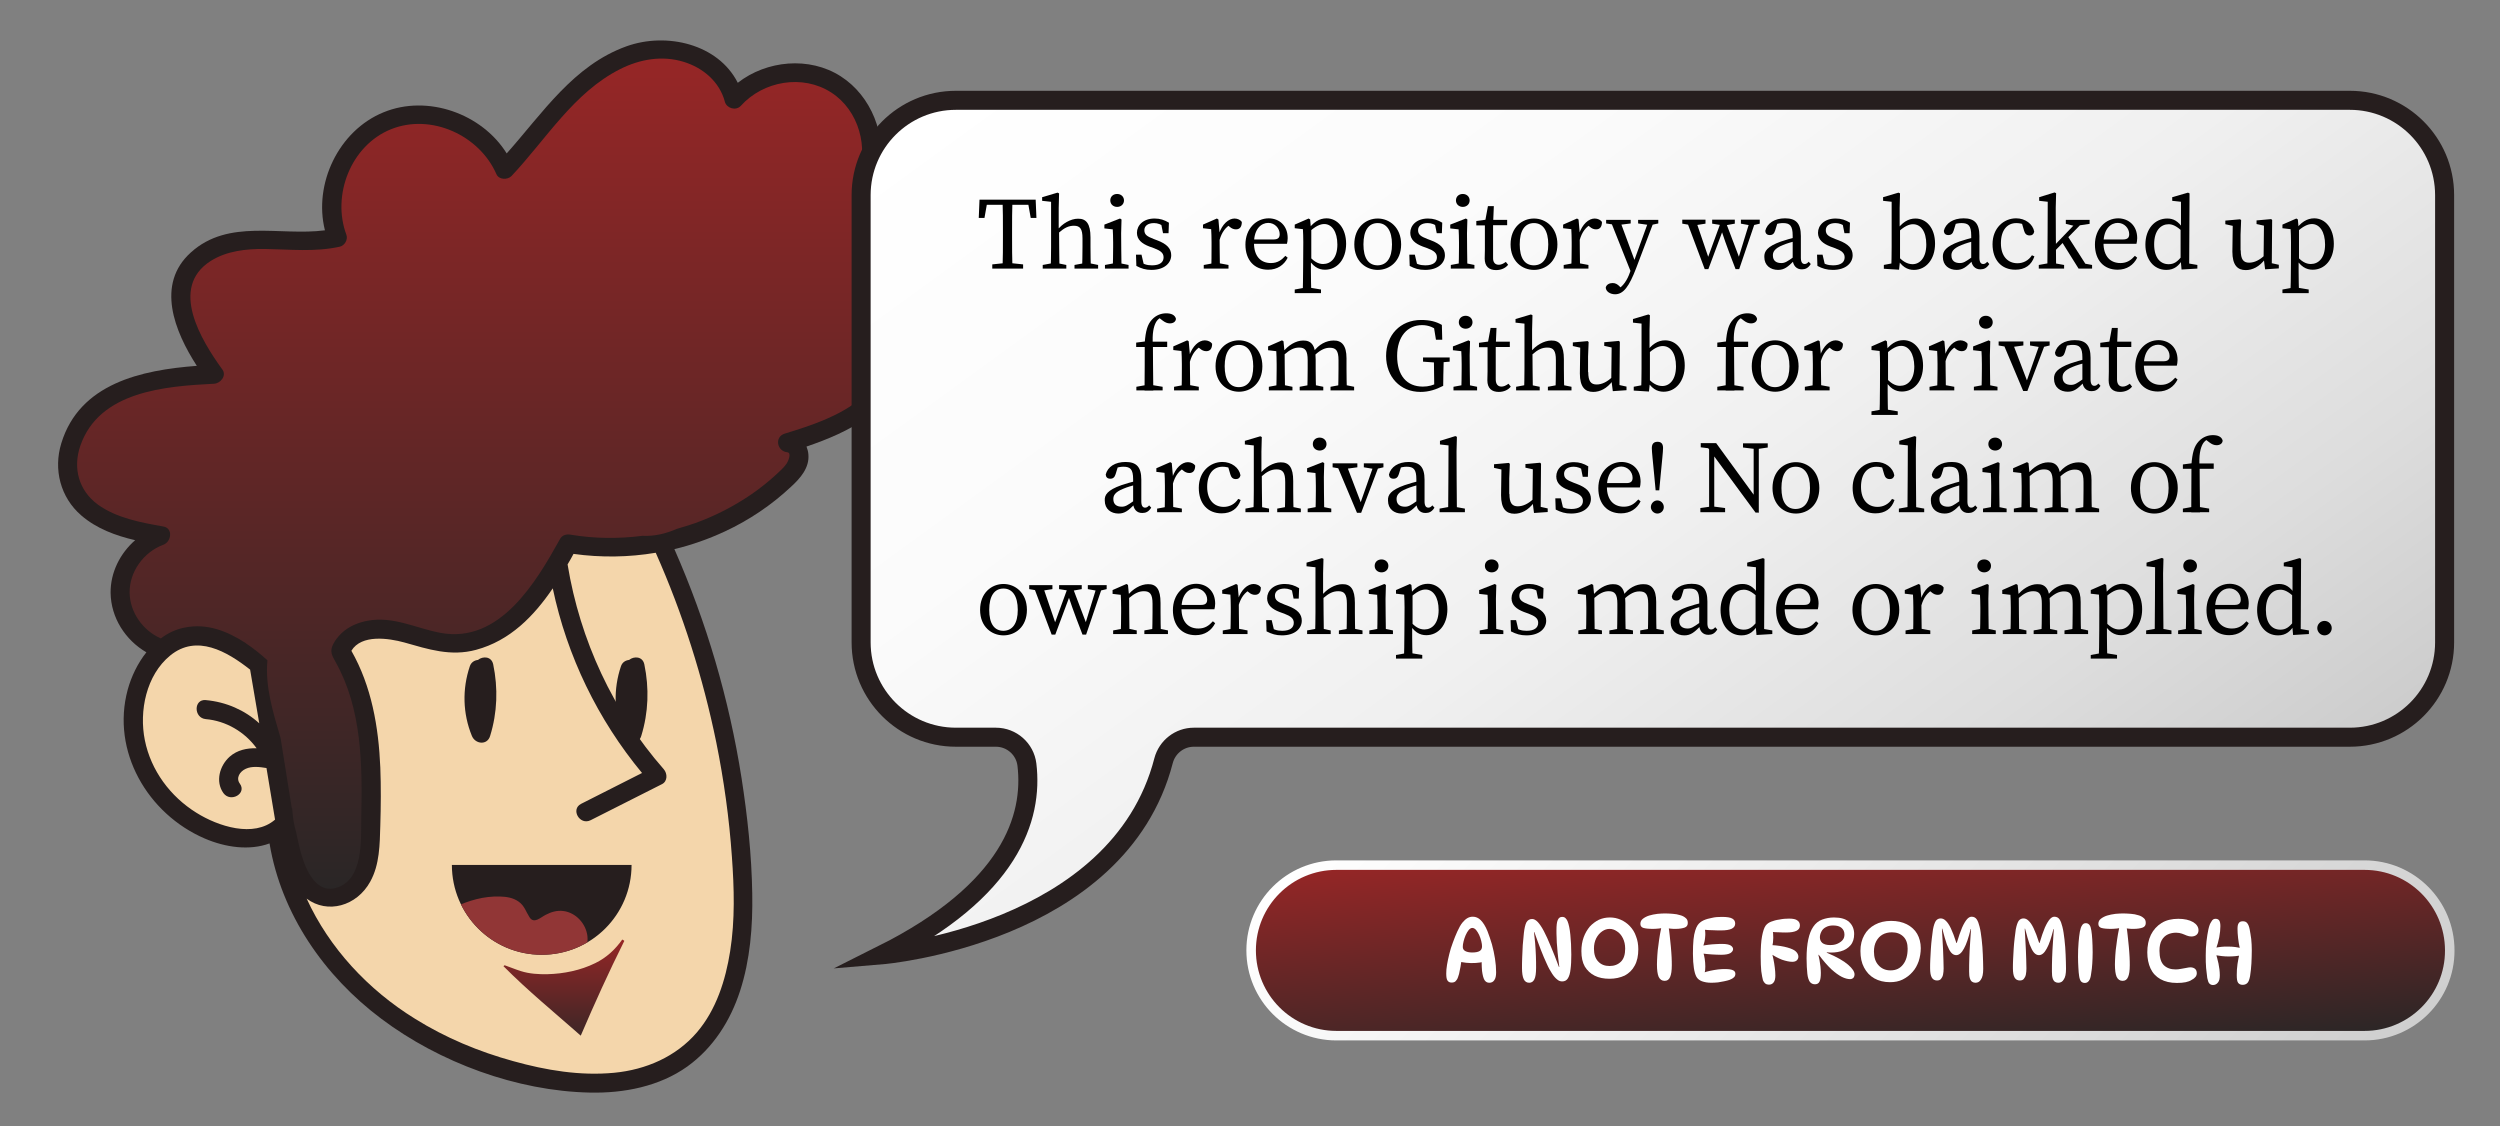 <svg enable-background="new 0 0 1313.4 591.6" viewBox="0 0 1313.4 591.6" xmlns="http://www.w3.org/2000/svg" xmlns:xlink="http://www.w3.org/1999/xlink"><rect x="0" y="0" width="1313.4" height="591.6" fill="#808080" stroke="none"/><defs><path id="a" d="m331.8 454.4c0 26.1-21.1 47.2-47.2 47.2s-47.2-21.1-47.2-47.2z"/><linearGradient id="b"><stop offset="0" stop-color="#2a2626"/><stop offset="1" stop-color="#962626"/></linearGradient><linearGradient id="c" gradientUnits="userSpaceOnUse" x1="268.606" x2="268.606" xlink:href="#b" y1="466.823" y2="30.919"/><clipPath id="d"><use xlink:href="#a"/></clipPath><linearGradient id="e" gradientUnits="userSpaceOnUse" x1="296.261" x2="296.261" xlink:href="#b" y1="555.199" y2="493.216"/><linearGradient id="f" gradientUnits="userSpaceOnUse" x1="1048.443" x2="625.156" y1="534.245" y2="-48.36"><stop offset="0" stop-color="#ccc"/><stop offset=".177" stop-color="#ddd"/><stop offset=".439" stop-color="#f0f0f0"/><stop offset=".709" stop-color="#fbfbfb"/><stop offset="1" stop-color="#fff"/></linearGradient><linearGradient id="g" gradientUnits="userSpaceOnUse" x1="976.616" x2="967.731" xlink:href="#b" y1="562.801" y2="435.736"/><linearGradient id="h" gradientUnits="userSpaceOnUse" x1="803.669" x2="1140.679" y1="330.763" y2="667.774"><stop offset="0" stop-color="#fff"/><stop offset="1" stop-color="#cfcfcf"/></linearGradient></defs><path d="m312.5 569.1c-13.2 0-27.6-2.2-44-6.7-19.4-5.4-37.2-13-53-22.9-26-16.1-46.9-39.3-58.8-65.3l7.5-6.1c2.8 2.1 6.1 3.2 9.5 3.2 6.6 0 12.9-4 16.5-10.5 4.2-7.6 4.4-17.1 4.6-26.2v-1.1c.3-11.2.4-20.6 0-30-1.1-24.7-5.7-43.4-14.6-59.1l-1.4-2.5 1.5-2.5c2.4-4 7.6-8.8 18.7-8.8 5.6 0 11.1 1.2 14.7 2.2l2.6.7c8 2.3 15.5 4.4 23.1 4.4 3.3 0 6.4-.4 9.5-1.2 14-3.7 25.9-13.4 37.4-30.3l6.6-9.7 1.6 7.6c-.4-2.2-1.5-8.5-1.5-8.5l5.7-10 3.4.5c6.2.9 12.5 1.3 18.8 1.3 7.6 0 15.3-.7 22.9-1.9l3.8-.7 1.6 3.5c14.3 32.1 25.1 66 32.1 100.5 4.1 20 6.8 40.4 8.3 60.7 1.1 15.3 1.8 33.3-1 50.8-3.1 19.4-9.1 34.1-18.6 45.2-11.1 13-27.7 21.1-46.8 22.9-3.5.3-7.1.5-10.7.5zm32.5-161.3c0-.1-.1-.2-.1-.2-.4-.5-.9-1-1.3-1.5zm-215.3 32.8c-12.8 0-24.7-6.5-29.2-9.4-15.3-9.5-26-24.6-29.3-41.3-3.2-15.8.2-37.2 15-49.3 5.2-4.3 11-6.4 17.4-6.4 12 0 23.4 7.8 30.9 13.7l1.5 1.2 7.6 44.3-7.9-7.1c1.1 1.2 2.2 2.5 3.2 3.9l5.9 8.1-6.5-.1c1 .1 1.9.3 2.7.4l3.5.6 5.5 33.4-2.1 1.8c-4.8 4-10.9 6.2-18.2 6.2zm-9.4-32.7c-.3 2 0 4.1 1.2 5.8-1.1-1.8-1.5-3.8-1.2-5.8zm6.9-8.7c-1.2.5-2.2 1.1-3.1 2-.3.2-.5.5-.8.8 1-1.1 2.3-2.1 3.9-2.8z" fill="#f4d6ab"/><path d="m502.4 106.3c-9-13.8-25.2-16.2-40.5-16.3 4.1-18.7-4-39.5-20.2-49.9-16.5-10.6-39-8.4-54.1 3.4-10.3-20.4-37.4-26.7-58.4-19.2-27.9 10-44.1 35.1-63 56.3-13-20.9-41.6-31.1-64.7-21.6-23.6 9.6-36.9 37.6-30.8 62-23.7 3.1-50.6-6.3-70.4 11.6-18.6 16.7-8.6 41.5 3.1 59.6-29.1 2.2-61.6 9.2-71.2 40.7-4.2 13.7-.5 28.4 10.5 37.9 8 6.9 18 10.6 28.3 13-7.9 6.9-13 16.9-12.9 27.7.2 13.1 7.8 24.8 18.8 31.2-4.6 5.8-7.9 12.7-9.8 19.6-8.8 32.4 10.5 65.3 40.4 78.2 10.9 4.7 23.5 6.5 34.1 2.6 6.2 37.2 28.8 69.7 58.7 92.1 30.6 23 71.2 38 109.6 38.8 17.8.4 36.5-3.2 51.2-13.7 13.6-9.8 22.6-24 27.7-39.7 5.3-16.3 6.7-33.9 6.4-51-.3-20.3-2.5-40.7-5.6-60.7-6.5-41.5-18.4-82-35.3-120.4 9.1-2.2 17.9-5.3 26.5-9.3 12.7-5.9 24.6-13.9 34.8-23.5 4.8-4.4 9.7-9.9 9.1-16.9-.1-1.5-.5-2.9-1-4.2 22.1-7.5 45.4-18.8 51.7-43 2.1-8 2-16.6 5.4-24.3 3.3-7.5 9.1-13.5 14.1-19.9 9.1-11.5 16.5-27.4 7.5-41.1zm-399.2 320.7c-13.7-8.5-23.9-22.2-27.1-38.1-3.1-15.3.7-34.2 13.3-44.5 13.9-11.4 29.8-2.2 42 7.4l4.8 28.2c-7.6-6.9-17.3-11.2-28.1-12.2-6.4-.6-6.4 9.4 0 10 10.6.9 20.5 6.7 26.7 15.3-5.1-.1-10.1.9-14.1 4.4-5.3 4.7-7.7 13.1-3.3 19.2 3.8 5.1 12.4.2 8.6-5-2.2-3 0-6.4 3.1-7.8 3.2-1.5 7.3-1 10.9-.4.6 3.3 3.5 21.3 4.5 27.1-11.2 9.7-30 3.5-41.3-3.6zm273.1-37c4 19.8 6.8 39.9 8.2 60 1.2 16.5 1.7 33.3-.9 49.7-2.4 15.2-7.3 30.8-17.5 42.7-11 12.8-26.8 19.6-43.5 21.2-17.8 1.7-35.7-1.3-52.9-6.1-18.2-5-35.7-12.3-51.7-22.3-24.6-15.2-45-37.1-56.9-63.1 10.9 8.2 26.3 4 33.4-8.9 5-9 5-19.6 5.3-29.6.3-10.1.4-20.2 0-30.4-.9-21.3-4.6-42.7-15.2-61.3 5.3-8.8 19.6-6.6 27.7-4.4 12.7 3.6 24.5 7.5 37.8 3.9 17.8-4.8 30.3-17.6 40.3-32.3 7.5 35.6 23.7 69 46.9 97l-32 16.2c-5.7 2.9-.7 11.5 5 8.6l37.4-18.9c3.1-1.5 3-5.6 1-7.9-26.6-30.3-44-67.8-50.5-107.5v-.1c1.1-1.8 2.1-3.6 3.1-5.5 14.4 2 29 1.8 43.2-.6 14.2 32 24.8 65.4 31.8 99.6z" fill="#261e1e"/><path d="m496.5 121.6c-.6 9.3-7.2 17-12.8 23.9-5.3 6.4-10.4 12.9-13.2 20.9-3 8.4-2.8 17.5-5.7 25.9-2.3 6.7-6.8 12.4-12.3 16.9-11.4 9.5-26.2 14.3-40.2 18.6-5.6 1.7-4.1 9.3 1.3 9.8 2.6.3.2 5.2-.3 5.9-1.4 2.1-3.5 3.9-5.3 5.6-4.1 3.8-8.5 7.3-13.1 10.5-9.2 6.3-19.1 11.4-29.6 15.2-3.2 1.1-6.4 2.1-9.6 3-5.7 2.5-11.7 4-18 3.7-.1 0-.1 0-.2 0-12.5 1.6-25.2 1.5-37.7-.6-2.2-.4-4.5.2-5.6 2.3-12.6 22.7-31.6 55-62.7 49.3-12.9-2.4-24.8-8.9-38.3-6.4-5 .9-10 3-13.7 6.5-1.8 1.7-3.4 3.7-4.5 5.9-1.8 3.7-.7 5.7 1.2 9.1 14 24.7 14.2 54.3 13.6 81.9-.2 11.6 1.3 33-13.4 37-11.4 3.1-16.7-11.9-18.8-20.3-.8-3.1-1.4-6.2-2.1-9.4-1-3.2-1.5-6.5-1.8-9.8-.1-.8-.1-1.5-.2-2.3-.1 0-.1 0-.2-.1-1.6-9.9-5.5-34.4-5.9-36.9-3.9-13.4-8.2-26.9-6.9-40.8-3.6-3.3-7.4-6.3-11.4-9 0 0-.1-.1-.1-.1-9.6-6.2-20.2-10.5-32-8.1-4.6.9-8.8 2.9-12.5 5.7-9.4-4.1-16.2-13.6-16.4-23.9-.2-11.1 7.4-21.5 17.7-25.3 4.2-1.5 5.3-8.7 0-9.6-11.8-2.1-24.6-4.4-34.5-11.6-10-7.4-13.1-19.2-9.1-30.8 9.9-28.7 44.6-31.3 70.3-32.6 3.4-.2 6.7-4.3 4.3-7.5-11-15.2-28.1-43-6.1-57 8.4-5.3 18.7-6.4 28.4-6.3 13.2.2 26.3 1.7 39.4-1.2 2.5-.5 4.4-3.7 3.5-6.2-7.8-20.8 2.3-47 23.4-55.5s46.5 3.2 55.4 23.6c1.3 3 5.8 3.1 7.9 1 18.2-19.3 32.7-43.9 57.1-56.2 10.3-5.2 22.1-7.3 33.4-3.8 10.1 3.1 18.8 10.4 21.6 20.9.9 3.5 5.8 5 8.4 2.2 11.8-13.1 32.5-16.7 47.5-7 14.6 9.4 19.9 29.2 13.7 45-1.2 3 1.8 6.4 4.8 6.3 14.3-.3 42.8.4 41.3 21.7z" fill="url(#c)"/><use fill="#261e1e" xlink:href="#a"/><path clip-path="url(#d)" d="m308.6 491.7c-.8-6.5-6.1-12.3-12.7-13.1-3.3-.4-6.3.5-9.2 2s-6.2 4.9-8.5 1.3c-1.9-2.9-2.6-6-5.7-8.2-2.9-2.1-6.4-2.6-9.8-2.7-8.4-.3-16.6 2.1-24.1 5.7-4.7 2.3-2.2 8.5 2.1 9.1 9.1 11.8 21.6 20.6 36.1 24.3 7.2 1.9 15.4 2.6 22.2-1.1 6.1-3.4 10.4-10.2 9.6-17.3z" fill="#913636"/><path d="m259.1 349c-.9-4.2-5.4-4.4-8-2.3-1.8.2-3.6 1.2-4.3 3.4-4 11.9-3.7 24.8 1.1 36.5 1.8 4.4 8.1 5.1 9.6 0 3.8-12.3 4.2-25.1 1.6-37.6z" fill="#261e1e"/><path d="m338.5 349c-.9-4.2-5.4-4.4-8-2.3-1.8.2-3.6 1.2-4.3 3.4-4 11.9-3.7 24.8 1.1 36.5 1.8 4.4 8.1 5.1 9.6 0 3.8-12.3 4.2-25.1 1.6-37.6z" fill="#261e1e"/><path d="m305.1 544.1c7.2-16.8 14.7-33.4 22.9-49.8-.3-.3-.7-.5-1.1-.7-3.6 5.1-8.2 9.5-14.2 12.4-7.7 3.8-16.6 5.6-25.1 5.8-4.6.1-9.5-.2-13.9-1.6-2.9-.9-5.7-2.1-8.6-3.1-.2.2-.4.3-.6.5 12.9 13 27 24.5 40.6 36.5z" fill="url(#e)"/><path d="m1234.5 52.7h-732.3c-27.5 0-49.8 22.3-49.8 49.8v235c0 27.5 22.3 49.8 49.8 49.8h21c8.3 0 15.3 6.2 16.3 14.4 3.3 27.8-8.5 66.1-76 99.9 0 0 124.1-10.4 147.8-102 1.9-7.2 8.4-12.3 15.9-12.3h607.3c27.5 0 49.8-22.3 49.8-49.8v-235c0-27.5-22.3-49.8-49.8-49.8z" fill="url(#f)" stroke="#261e1e" stroke-miterlimit="10" stroke-width="10"/><path d="m516.5 107.6 2.4-2.7-1.7 9.6h-3l.4-9.6h29.5l.4 9.6h-3l-1.7-9.6 2.4 2.7zm13.4 30.5 7.6.8v2.2h-16.2v-2.2l7.6-.8zm-3-16.5c0-5.6 0-11.2-.2-16.7h5.2c-.2 5.5-.2 11.1-.2 16.7v2.7c0 5.6 0 11.2.2 16.7h-5.2c.2-5.5.2-11.1.2-16.7z"/><path d="m552 106-4.5-.5v-1.9l8.1-2.4.8.4-.2 7.7v11.4l.2.7s.1 17.3.2 19.7h-4.6c.1-2.4.2-8 .2-11.3v-23.8zm8.2 33.2v1.9h-12.4v-1.9l5.9-1.1h1.1zm12.7-14.5v5c0 3.5.1 8.9.2 11.3h-4.6c.1-2.4.2-7.9.2-11.3v-4.5c0-5-1.3-6.6-4.5-6.6-2.7 0-4.9 1-8 3.7h-1.1v-2.4h2.8l-2.4 1c2.5-3.4 7-6 10.8-6 4.4-.1 6.6 2.7 6.6 9.8zm-1.4 13.4 5.4 1.1v1.9h-12.4v-1.9l5.9-1.1z"/><path d="m584.6 141.1c.1-2.4.2-8 .2-11.3v-2.5c0-3-.1-4.6-.2-6.8l-4.4-.5v-2l8.2-3.2.8.5-.2 7.3s.1 16 .2 18.5zm8.3-1.9v1.9h-12.4v-1.9l5.9-1.1h1.1zm-9.6-33.9c0-2.1 1.6-3.4 3.6-3.4s3.6 1.4 3.6 3.4-1.6 3.4-3.6 3.4-3.6-1.4-3.6-3.4z"/><path d="m597 139.7-.2-5.9h2.9l1.5 6.4-2.6-1.2v-1.8c1.9 1.5 3.9 2.2 6.6 2.2 4.2 0 6.1-1.7 6.1-4.2 0-2.3-1.6-3.5-5-4.8l-2.5-.9c-3.9-1.5-6.5-3.6-6.5-7.2 0-3.9 3.3-7.5 9.3-7.5 2.9 0 5.2.8 7.5 2.2l-.2 5.5h-2.9l-1.1-5.5 1.9.9v1.4c-1.7-1.4-3.6-2.1-5.5-2.1-3.3 0-5.1 1.5-5.1 3.7 0 2.4 1.4 3.3 5 4.7l1.6.6c5.4 2 7.5 4.5 7.5 7.9 0 4-3.5 7.7-10.4 7.7-3 0-5.3-.7-7.9-2.1z"/><path d="m636.5 129.7v-2.5c0-3-.1-4.6-.2-6.8l-4.3-.5v-1.9l7.3-3.2.8.5.6 6.8s.1 16.6.2 19h-4.6c.2-2.5.2-8 .2-11.4zm-4 9.5 5.9-1.1h1.1l5.9 1.1v1.9h-13v-1.9zm6.2-16.8h3.1l-1.4.4c1.7-5 5-8 8.2-8 1.6 0 3.2.8 3.8 1.8 0 2.5-1 3.9-3.1 3.9-1.2 0-2.3-.5-3.2-1.3l-1.5-1.2 2.6-.5c-3.3 1.7-5.3 4.4-6.5 8.6h-2.1v-3.7z"/><path d="m676.5 125.1c0 1.2-.2 2.3-.4 3h-19.9v-2.3h12.9c2.6 0 3.2-1.2 3.2-2.8 0-3.1-2.6-5.9-6-5.9-3.5 0-7.5 2.9-7.5 10.6 0 6.9 3.5 10.5 8.9 10.5 3.5 0 5.6-1.6 7.6-3.8l1.2 1c-1.9 3.8-5.4 6.3-10.3 6.3-7.2 0-11.9-5-11.9-13.2 0-8.3 5.6-13.8 12.3-13.8 5.5.1 9.9 3.8 9.9 10.4z"/><path d="m694 152.1v1.9h-13.8v-1.9l6.1-1.1h1.1zm-9.3-24.9c0-3-.1-4.6-.2-6.8l-4.3-.5v-1.9l7.3-3.2.8.5.4 4.6.2.1v16.8l-.2.3v5.4c0 3.8.1 7.7.2 11.4h-4.5c.2-3.7.3-26.7.3-26.7zm11-9.5c-2 0-4.7 1-8.6 4.8l-.5-1c3.1-4.8 6.6-6.8 10.3-6.8 5.7 0 10.3 5.1 10.3 13.4s-4.8 13.6-11.1 13.6c-3.3 0-6.6-1.5-9.5-7.1l.5-.9c2.8 3.6 5.4 5 8 5 4.1 0 7.5-3.2 7.5-10.2 0-6.8-2.9-10.8-6.9-10.8z"/><path d="m711.5 128.4c0-9 6.1-13.6 12.3-13.6 6.1 0 12.3 4.6 12.3 13.6s-6.2 13.4-12.3 13.4c-6.2 0-12.3-4.5-12.3-13.4zm19.8 0c0-7.2-2.8-11.2-7.5-11.2-4.8 0-7.5 3.9-7.5 11.2 0 7.2 2.6 11 7.5 11 4.7-.1 7.5-3.8 7.5-11z"/><path d="m740.6 139.7-.2-5.9h2.9l1.5 6.4-2.6-1.2v-1.8c1.9 1.5 3.9 2.2 6.6 2.2 4.2 0 6.1-1.7 6.1-4.2 0-2.3-1.6-3.5-5-4.8l-2.5-.9c-3.9-1.5-6.5-3.6-6.5-7.2 0-3.9 3.3-7.5 9.3-7.5 2.9 0 5.2.8 7.5 2.2l-.2 5.5h-2.7l-1.1-5.5 1.9.9v1.4c-1.7-1.4-3.6-2.1-5.5-2.1-3.3 0-5.1 1.5-5.1 3.7 0 2.4 1.4 3.3 5 4.7l1.6.6c5.4 2 7.5 4.5 7.5 7.9 0 4-3.5 7.7-10.4 7.7-3.2 0-5.5-.7-8.1-2.1z"/><path d="m766.3 141.1c.1-2.4.2-8 .2-11.3v-2.5c0-3-.1-4.6-.2-6.8l-4.4-.5v-2l8.2-3.2.8.5-.2 7.3s.1 16 .2 18.5zm8.3-1.9v1.9h-12.4v-1.9l5.9-1.1h1.1zm-9.7-33.9c0-2.1 1.6-3.4 3.6-3.4s3.6 1.4 3.6 3.4-1.6 3.4-3.6 3.4-3.6-1.4-3.6-3.4z"/><path d="m787.4 139.1c1.2 0 2.3-.5 3.7-1.5l1.2 1.5c-1.3 1.7-3.6 2.8-6.3 2.8-3.7 0-6-1.9-6-6.1 0-1.3.1-2.4.1-4.5v-12.9h-4.5v-2.3l6.7-.9-2.2 1.8 1.6-8.7h3.1l-.4 9.5v17.5c-.1 2.6 1.1 3.8 3 3.8zm4.4-23.6v2.8h-9.6v-2.8z"/><path d="m793.6 128.4c0-9 6.1-13.6 12.3-13.6 6.1 0 12.3 4.6 12.3 13.6s-6.2 13.4-12.3 13.4c-6.2 0-12.3-4.5-12.3-13.4zm19.8 0c0-7.2-2.8-11.2-7.5-11.2-4.8 0-7.5 3.9-7.5 11.2 0 7.2 2.6 11 7.5 11 4.8-.1 7.5-3.8 7.5-11z"/><path d="m825.7 129.7v-2.5c0-3-.1-4.6-.2-6.8l-4.3-.5v-1.9l7.3-3.2.8.5.6 6.8s.1 16.6.2 19h-4.6c.1-2.5.2-8 .2-11.4zm-4.1 9.5 5.9-1.1h1.1l5.9 1.1v1.9h-13v-1.9zm6.3-16.8h3.1l-1.4.4c1.7-5 5-8 8.2-8 1.6 0 3.2.8 3.8 1.8 0 2.5-1 3.9-3.1 3.9-1.2 0-2.3-.5-3.2-1.3l-1.5-1.2 2.6-.5c-3.3 1.7-5.3 4.4-6.5 8.6h-2.1v-3.7z"/><path d="m843.6 151c.4-1.5 1.9-2.3 3.6-2.3 1.4 0 2.5.5 3.9 2l1.7 1.7-2.1 1.2-1.5-1.2c3.6-1.8 5.8-5.5 7.1-9.3l10-27.6h2.9l-9.6 25.3c-3.7 9.7-6.7 13.8-11.1 13.8-2.6 0-4.9-1.5-4.9-3.6zm5.5-32.8-5.3-.8v-1.9h12.9v1.9l-6.5.8zm8.1 25.7-11.3-28.4h5l8.5 23zm9.1-25.7-5.7-.8v-1.9h10.6v1.9l-3.8.8z"/><path d="m889.1 118.4-5.3-.9v-2.1h12.2v2.1l-5.8.9zm17.1-2.9 8 21.1h-1.2l6.5-21.1h3l-8.8 25.9h-1.9c-5.2-13.4-6.6-17.8-8-22h1.9l-8.2 22h-1.9l-9.7-25.9h4.9l7.2 21.1h-1.2l7.7-21.1zm-6.7 2v-2.1h11.9v2.1l-5.1.9h-1.1zm20.1.9-5-.9v-2.1h9.9v2.1l-3.8.9z"/><path d="m935.6 126.9c2.3-.8 5.7-1.8 8.4-2.3v1.9c-2.4.5-5.6 1.5-7.2 2.2-4.9 1.9-5.4 3.9-5.4 5.5 0 2.9 1.9 4 4.4 4 1.9 0 3-.7 6.4-3.1l1.1-.8.8 1.1-1.6 1.6c-3.2 3.2-5.1 4.8-8.4 4.8-3.9 0-7.2-2.3-7.2-6.8-.1-3 1.5-5.5 8.7-8.1zm6.2 9.2v-12.3c0-5.3-1.5-6.6-5.1-6.6-1.2 0-2.9.2-4.9 1l2.2-1.7-1.4 4.6c-.5 1.6-1.3 2.4-2.8 2.4s-2.3-.8-2.4-2.2c1-4.1 5-6.6 10.4-6.6 5.6 0 8.3 2.5 8.3 9.3v11.4c0 2.4.8 3.3 2 3.3.9 0 1.5-.5 2.1-1.2l1.1 1.2c-1.3 2.1-2.8 2.8-4.6 2.8-2.9.1-4.9-2.1-4.9-5.4z"/><path d="m954.8 139.7-.2-5.9h2.9l1.5 6.4-2.6-1.2v-1.8c1.9 1.5 3.9 2.2 6.6 2.2 4.2 0 6.1-1.7 6.1-4.2 0-2.3-1.6-3.5-5-4.8l-2.5-.9c-3.9-1.5-6.5-3.6-6.5-7.2 0-3.9 3.3-7.5 9.3-7.5 2.9 0 5.2.8 7.5 2.2l-.2 5.5h-2.7l-1.1-5.5 1.9.9v1.4c-1.7-1.4-3.6-2.1-5.5-2.1-3.3 0-5.1 1.5-5.1 3.7 0 2.4 1.4 3.3 5 4.7l1.6.6c5.4 2 7.5 4.5 7.5 7.9 0 4-3.5 7.7-10.4 7.7-3.1 0-5.5-.7-8.1-2.1z"/><path d="m989.6 139.2 5.8-1.1-1.8 3c.1-2.4.2-8 .2-11.3v-23.8l-4.5-.5v-1.9l8.1-2.4.8.4-.2 7.7v10.4l.2.7v16.5l-.5 4.8-8-.5v-2zm22.4-10.7c0-7-2.9-10.7-7-10.7-1.9 0-4.6.9-8.5 4.8l-.5-1c3.1-4.8 6.6-6.8 10.3-6.8 5.7 0 10.3 4.9 10.3 13.2s-4.8 13.8-11.1 13.8c-3.3 0-6.6-1.5-9.5-7.1l.5-.9c2.8 3.6 5.7 5 8.3 5 3.8 0 7.2-3.4 7.2-10.3z"/><path d="m1029.4 126.9c2.3-.8 5.7-1.8 8.4-2.3v1.9c-2.4.5-5.6 1.5-7.2 2.2-4.9 1.9-5.4 3.9-5.4 5.5 0 2.9 1.9 4 4.4 4 1.9 0 3-.7 6.4-3.1l1.1-.8.8 1.1-1.6 1.6c-3.2 3.2-5.1 4.8-8.4 4.8-3.9 0-7.2-2.3-7.2-6.8-.1-3 1.5-5.5 8.7-8.1zm6.2 9.2v-12.3c0-5.3-1.5-6.6-5.1-6.6-1.2 0-2.9.2-4.9 1l2.2-1.7-1.4 4.6c-.5 1.6-1.3 2.4-2.8 2.4s-2.3-.8-2.4-2.2c1-4.1 5-6.6 10.4-6.6 5.6 0 8.3 2.5 8.3 9.3v11.4c0 2.4.8 3.3 2 3.3.9 0 1.5-.5 2.1-1.2l1.1 1.2c-1.3 2.1-2.8 2.8-4.6 2.8-2.9.1-4.9-2.1-4.9-5.4z"/><path d="m1051.2 127.8c0 6.8 3.6 10.5 8.7 10.5 3.1 0 5.9-1.5 7.6-4.2l1.3.6c-1.5 4.5-4.9 7-10 7-7.4 0-12-5.2-12-13.4 0-8.5 5.9-13.6 12.4-13.6 4.8 0 8.8 3 9.5 7-.3 1.4-1.1 2-2.4 2-1.8 0-2.5-1.1-2.9-2.4l-1.4-4.8 2.5 2c-1.8-1-3.7-1.3-5.2-1.3-4.8-0-8.1 3.7-8.1 10.6z"/><path d="m1079.4 101.1.8.4-.2 7.7s.1 28.1.2 31.9h-4.6c.1-3.8.2-35.1.2-35.1l-4.5-.5v-1.9zm5 38.1v1.9h-13.3v-1.9l6.1-1.1h1.1zm11.1-23.7-17.7 18.1v-3.1l14.4-15zm-2.3 22.6 5.9 1.1v1.9h-7.1l-9-14.4 3-3.1 10.6 16.6zm-3-19.3-4.9-1.2v-2.1h12.5v2.1l-6 .9z"/><path d="m1122.8 125.1c0 1.2-.2 2.3-.4 3h-19.9v-2.3h12.9c2.6 0 3.2-1.2 3.2-2.8 0-3.1-2.6-5.9-6-5.9-3.5 0-7.5 2.9-7.5 10.6 0 6.9 3.5 10.5 8.9 10.5 3.5 0 5.6-1.6 7.6-3.8l1.2 1c-1.9 3.8-5.4 6.3-10.3 6.3-7.2 0-11.9-5-11.9-13.2 0-8.3 5.6-13.8 12.3-13.8 5.4.1 9.9 3.8 9.9 10.4z"/><path d="m1139.3 138.8c2.8 0 4.6-1.2 7.1-4.4l.5 1.5c-2.1 3.7-4.6 5.9-8.8 5.9-6.6 0-11-5.5-11-13.3 0-8.2 4.9-13.7 11.5-13.7 3.1 0 5.7 1.2 8.5 5.5l-.5 1.4c-3.1-3-5.3-3.9-7.3-3.9-4 0-7.6 3.2-7.6 10.6 0 7.1 3.3 10.4 7.6 10.4zm15.1.4v1.9l-8.3.5-.5-5.5v-15.8l.2-.7v-13.6l-4.6-.5v-1.9l8.3-2.4.8.4-.2 39.5-.9-2.8z"/><path d="m1177.2 131.5c0 4.8 1.4 6.5 4.4 6.5 2.8 0 5.6-1.4 8.3-4h1.1v2.8h-2.8l1.9-.8c-3.1 4.2-6.8 5.9-10.3 5.9-4.3 0-7-2.6-7-9.7l.2-14.3 1.1 1-5-1.1v-1.9l7.8-.7.5.5-.3 7.6v8.2zm12.8 10-.8-6.3.2-17.4 1.1 1-5-1.1v-1.9l7.7-.7.5.5-.2 23.7-1.3-1.3 5 1.1v1.9z"/><path d="m1212.9 152.1v1.9h-13.8v-1.9l6.1-1.1h1.1zm-9.3-24.9c0-3-.1-4.6-.2-6.8l-4.3-.5v-1.9l7.3-3.2.8.5.4 4.6.2.1v16.8l-.2.3v5.4c0 3.8.1 7.7.2 11.4h-4.5c.3-3.7.3-26.7.3-26.7zm11-9.5c-2 0-4.7 1-8.6 4.8l-.5-1c3.1-4.8 6.6-6.8 10.3-6.8 5.7 0 10.3 5.1 10.3 13.4s-4.8 13.6-11.1 13.6c-3.3 0-6.6-1.5-9.5-7.1l.5-.9c2.8 3.6 5.4 5 8 5 4.1 0 7.5-3.2 7.5-10.2 0-6.8-2.9-10.8-6.9-10.8z"/><path d="m601.4 182.3h-4.5v-2.3l6.1-.8-1.6.8c.5-6.2 1.4-9.5 3.8-12.1 2.3-2.5 5.1-3.3 7.5-3.3 2.5 0 4.6.8 5.1 2.9-.1 1.4-1.3 2.4-3.2 2.4-1.3 0-2.5-.5-3.8-1.5l-2.6-2 4.5-1.1 1.2 1.6c-.6-.3-1.5-.6-2.1-.6-1.6 0-3.5 1.2-4.5 3-1.2 2.2-2.1 5.8-1.6 12.4 0 0 .1 19.7.2 23.5h-4.6c.1-3.9.1-22.9.1-22.9zm9.4 20.9v1.9h-13.8v-1.9l6.1-1.1h1.1zm2.4-23.7v2.8h-9.6v-2.8z"/><path d="m620.9 193.7v-2.5c0-3-.1-4.6-.2-6.8l-4.3-.5v-1.9l7.3-3.2.8.5.6 6.8s.1 16.6.2 19h-4.6c.2-2.5.2-8 .2-11.4zm-4 9.5 5.9-1.1h1.1l5.9 1.1v1.9h-13v-1.9zm6.2-16.8h3.1l-1.4.4c1.7-5 5-8 8.2-8 1.6 0 3.2.8 3.8 1.8 0 2.5-1 3.9-3.1 3.9-1.2 0-2.3-.5-3.2-1.3l-1.5-1.2 2.6-.5c-3.3 1.7-5.3 4.4-6.5 8.6h-2.1v-3.7z"/><path d="m638.6 192.4c0-9 6.1-13.6 12.3-13.6 6.1 0 12.3 4.6 12.3 13.6s-6.2 13.4-12.3 13.4c-6.2 0-12.3-4.5-12.3-13.4zm19.8 0c0-7.2-2.8-11.2-7.5-11.2-4.8 0-7.5 3.9-7.5 11.2 0 7.2 2.6 11 7.5 11 4.8-.1 7.5-3.8 7.5-11z"/><path d="m670.5 205.1c.1-2.4.2-8 .2-11.3v-2.5c0-3-.1-4.6-.2-6.8l-4.3-.5v-2l7.3-3.2.8.5.6 6.3s.1 17.1.2 19.5zm8.5-1.9v1.9h-12.4v-1.9l5.9-1.1h1.1zm12.2-14.5v5c0 3.5.1 8.9.2 11.3h-4.6c.1-2.4.2-7.9.2-11.3v-4.5c0-5-1.3-6.6-4.5-6.6-2.6 0-4.8 1.1-7.8 3.7h-1.1v-2.4h2.8l-2.3 1c2.5-3.4 6.7-6 10.5-6 4.4-.1 6.6 2.7 6.6 9.8zm-1.4 13.4 5.4 1.1v1.9h-12.4v-1.9l5.9-1.1zm17.6-13.9v5.6c0 3.5.1 8.9.2 11.3h-4.6c.1-2.4.2-7.9.2-11.3v-4.6c0-5.1-1.4-6.5-4.6-6.5-2.4 0-4.7 1-7.7 3.7h-1.3v-1.9h2.9l-2.5.4c2.8-4 6.8-6 10.6-6 4.3-.1 6.8 2.6 6.8 9.3zm-1.4 13.9 5.4 1.1v1.9h-12.4v-1.9l5.9-1.1z"/><path d="m758.2 202.7c-3.7 1.9-7.4 3.2-11.9 3.2-10.8 0-18.1-8-18.1-18.9s7.4-18.9 18.4-18.9c4.5 0 7.8.8 10.9 2.6l.2 7.8h-3.3l-1.3-8 3.3 1.1v3.1c-2.9-2.7-5.9-3.9-9.3-3.9-7.6 0-13.1 5.9-13.1 16.2s5.1 16.1 13.5 16.1c3.1 0 5.3-.7 8.4-2.2l-2.4 2.5s-.1-11.4-.2-15.6h5.2c-.2 4.1-.3 14.9-.3 14.9zm-10.6-12.7v-2.2h14v2.2l-5.9.5h-1.1z"/><path d="m767.7 205.1c.1-2.4.2-8 .2-11.3v-2.5c0-3-.1-4.6-.2-6.8l-4.4-.5v-2l8.2-3.2.8.5-.2 7.3s.1 16 .2 18.5zm8.3-1.9v1.9h-12.4v-1.9l5.9-1.1h1.1zm-9.6-33.9c0-2.1 1.6-3.4 3.6-3.4s3.6 1.4 3.6 3.4-1.6 3.4-3.6 3.4-3.6-1.4-3.6-3.4z"/><path d="m788.8 203.1c1.2 0 2.3-.5 3.7-1.5l1.2 1.5c-1.3 1.7-3.6 2.8-6.3 2.8-3.7 0-6-1.9-6-6.1 0-1.3.1-2.4.1-4.5v-12.9h-4.5v-2.3l6.7-.9-2.2 1.8 1.6-8.7h3.1l-.4 9.5v17.5c-0 2.6 1.2 3.8 3 3.8zm4.4-23.6v2.8h-9.6v-2.8z"/><path d="m800.7 170-4.5-.5v-1.9l8.1-2.4.8.4-.2 7.7v11.4l.2.7s.1 17.3.2 19.7h-4.6c.1-2.4.2-8 .2-11.3v-23.8zm8.2 33.2v1.9h-12.4v-1.9l5.9-1.1h1.1zm12.7-14.5v5c0 3.5.1 8.9.2 11.3h-4.6c.1-2.4.2-7.9.2-11.3v-4.5c0-5-1.3-6.6-4.5-6.6-2.7 0-4.9 1-8 3.7h-1.1v-2.4h2.8l-2.4 1c2.5-3.4 7-6 10.8-6 4.4-.1 6.6 2.7 6.6 9.8zm-1.4 13.4 5.4 1.1v1.9h-12.4v-1.9l5.9-1.1z"/><path d="m834.4 195.5c0 4.8 1.4 6.5 4.4 6.5 2.8 0 5.6-1.4 8.3-4h1.1v2.8h-2.8l1.9-.8c-3.1 4.2-6.8 5.9-10.3 5.9-4.3 0-7-2.6-7-9.7l.2-14.3 1.1 1-5-1.1v-1.9l7.8-.7.5.5-.3 7.6v8.2zm12.9 10-.8-6.3.2-17.4 1.1 1-5-1.1v-1.9l7.7-.7.5.5-.2 23.7-1.3-1.3 5 1.1v1.9z"/><path d="m858.2 203.2 5.8-1.1-1.8 3c.1-2.4.2-8 .2-11.3v-23.8l-4.5-.5v-1.9l8.1-2.4.8.4-.2 7.7v10.4l.2.7v16.5l-.5 4.8-8-.5v-2zm22.3-10.7c0-7-2.9-10.7-7-10.7-1.9 0-4.6.9-8.5 4.8l-.5-1c3.1-4.8 6.6-6.8 10.3-6.8 5.7 0 10.3 4.9 10.3 13.2s-4.8 13.8-11.1 13.8c-3.3 0-6.6-1.5-9.5-7.1l.5-.9c2.8 3.6 5.7 5 8.3 5 3.9 0 7.2-3.4 7.2-10.3z"/><path d="m906.7 182.3h-4.5v-2.3l6.1-.8-1.6.8c.5-6.2 1.4-9.5 3.8-12.1 2.3-2.5 5.1-3.3 7.5-3.3 2.5 0 4.6.8 5.1 2.9-.1 1.4-1.3 2.4-3.2 2.4-1.3 0-2.5-.5-3.8-1.5l-2.6-2 4.5-1.1 1.2 1.6c-.6-.3-1.5-.6-2.1-.6-1.6 0-3.5 1.2-4.5 3-1.2 2.2-2.1 5.8-1.6 12.4 0 0 .1 19.7.2 23.5h-4.6c0-3.9.1-22.9.1-22.9zm9.3 20.9v1.9h-13.8v-1.9l6.1-1.1h1.1zm2.4-23.7v2.8h-9.6v-2.8z"/><path d="m920.3 192.4c0-9 6.1-13.6 12.3-13.6 6.1 0 12.3 4.6 12.3 13.6s-6.2 13.4-12.3 13.4c-6.2 0-12.3-4.5-12.3-13.4zm19.8 0c0-7.2-2.8-11.2-7.5-11.2-4.8 0-7.5 3.9-7.5 11.2 0 7.2 2.6 11 7.5 11 4.7-.1 7.5-3.8 7.5-11z"/><path d="m952.4 193.7v-2.5c0-3-.1-4.6-.2-6.8l-4.3-.5v-1.9l7.3-3.2.8.5.6 6.8s.1 16.6.2 19h-4.6c.1-2.5.2-8 .2-11.4zm-4.1 9.5 5.9-1.1h1.1l5.9 1.1v1.9h-13v-1.9zm6.2-16.8h3.1l-1.4.4c1.7-5 5-8 8.2-8 1.6 0 3.2.8 3.8 1.8 0 2.5-1 3.9-3.1 3.9-1.2 0-2.3-.5-3.2-1.3l-1.5-1.2 2.6-.5c-3.3 1.7-5.3 4.4-6.5 8.6h-2.1v-3.7z"/><path d="m997 216.1v1.9h-13.8v-1.9l6.1-1.1h1.1zm-9.3-24.9c0-3-.1-4.6-.2-6.8l-4.3-.5v-1.9l7.3-3.2.8.5.4 4.6.2.1v16.8l-.2.3v5.4c0 3.8.1 7.7.2 11.4h-4.5c.3-3.7.3-26.7.3-26.7zm11.1-9.5c-2 0-4.7 1-8.6 4.8l-.5-1c3.1-4.8 6.6-6.8 10.3-6.8 5.7 0 10.3 5.1 10.3 13.4s-4.8 13.6-11.1 13.6c-3.3 0-6.6-1.5-9.5-7.1l.5-.9c2.8 3.6 5.4 5 8 5 4.1 0 7.5-3.2 7.5-10.2-.1-6.8-2.9-10.8-6.9-10.8z"/><path d="m1017.9 193.7v-2.5c0-3-.1-4.6-.2-6.8l-4.3-.5v-1.9l7.3-3.2.8.5.6 6.8s.1 16.6.2 19h-4.6c.1-2.5.2-8 .2-11.4zm-4.1 9.5 5.9-1.1h1.1l5.9 1.1v1.9h-13v-1.9zm6.2-16.8h3.1l-1.4.4c1.7-5 5-8 8.2-8 1.6 0 3.2.8 3.8 1.8 0 2.5-1 3.9-3.1 3.9-1.2 0-2.3-.5-3.2-1.3l-1.5-1.2 2.6-.5c-3.3 1.7-5.3 4.4-6.5 8.6h-2.1v-3.7z"/><path d="m1041 205.1c.1-2.4.2-8 .2-11.3v-2.5c0-3-.1-4.6-.2-6.8l-4.4-.5v-2l8.2-3.2.8.5-.2 7.3s.1 16 .2 18.5zm8.4-1.9v1.9h-12.4v-1.9l5.9-1.1h1.1zm-9.7-33.9c0-2.1 1.6-3.4 3.6-3.4s3.6 1.4 3.6 3.4-1.6 3.4-3.6 3.4-3.6-1.4-3.6-3.4z"/><path d="m1055.3 182.4-5.3-.9v-2.1h13v2.1l-6.6.9zm1.8-2.9 8.4 22-2.2 2.8 8.7-24.8h2.9l-9.8 25.9h-2.2l-10.9-25.9zm14.8 2.9-5.4-.9v-2.1h10.3v2.1l-3.8.9z"/><path d="m1087.8 190.9c2.3-.8 5.7-1.8 8.4-2.3v1.9c-2.4.5-5.6 1.5-7.2 2.2-4.9 1.9-5.4 3.9-5.4 5.5 0 2.9 1.9 4 4.4 4 1.9 0 3-.7 6.4-3.1l1.1-.8.8 1.1-1.6 1.6c-3.2 3.2-5.1 4.8-8.4 4.8-3.9 0-7.2-2.3-7.2-6.8-.1-3 1.5-5.5 8.7-8.1zm6.2 9.2v-12.3c0-5.3-1.5-6.6-5.1-6.6-1.2 0-2.9.2-4.9 1l2.2-1.7-1.4 4.6c-.5 1.6-1.3 2.4-2.8 2.4s-2.3-.8-2.4-2.2c1-4.1 5-6.6 10.4-6.6 5.6 0 8.3 2.5 8.3 9.3v11.4c0 2.4.8 3.3 2 3.3.9 0 1.5-.5 2.1-1.2l1.1 1.2c-1.3 2.1-2.8 2.8-4.6 2.8-2.9.1-4.9-2.1-4.9-5.4z"/><path d="m1115.2 203.1c1.2 0 2.3-.5 3.7-1.5l1.2 1.5c-1.3 1.7-3.6 2.8-6.3 2.8-3.7 0-6-1.9-6-6.1 0-1.3.1-2.4.1-4.5v-12.9h-4.5v-2.3l6.7-.9-2.2 1.8 1.6-8.7h3.1l-.4 9.5v17.5c0 2.6 1.2 3.8 3 3.8zm4.5-23.6v2.8h-9.6v-2.8z"/><path d="m1144 189.1c0 1.2-.2 2.3-.4 3h-19.9v-2.3h12.9c2.6 0 3.2-1.2 3.2-2.8 0-3.1-2.6-5.9-6-5.9-3.5 0-7.5 2.9-7.5 10.6 0 6.9 3.5 10.5 8.9 10.5 3.5 0 5.6-1.6 7.6-3.8l1.2 1c-1.9 3.8-5.4 6.3-10.3 6.3-7.2 0-11.9-5-11.9-13.2 0-8.3 5.6-13.8 12.3-13.8 5.5.1 9.9 3.8 9.9 10.4z"/><path d="m589.1 254.9c2.3-.8 5.7-1.8 8.4-2.3v1.9c-2.4.5-5.6 1.5-7.2 2.2-4.9 1.9-5.4 3.9-5.4 5.5 0 2.9 1.9 4 4.4 4 1.9 0 3-.7 6.4-3.1l1.1-.8.8 1.1-1.6 1.6c-3.2 3.2-5.1 4.8-8.4 4.8-3.9 0-7.2-2.3-7.2-6.8-.2-3 1.4-5.5 8.7-8.1zm6.2 9.2v-12.3c0-5.3-1.5-6.6-5.1-6.6-1.2 0-2.9.2-4.9 1l2.2-1.7-1.4 4.6c-.5 1.6-1.3 2.4-2.8 2.4s-2.3-.8-2.4-2.2c1-4.1 5-6.6 10.4-6.6 5.6 0 8.3 2.5 8.3 9.3v11.4c0 2.4.8 3.3 2 3.3.9 0 1.5-.5 2.1-1.2l1.1 1.2c-1.3 2.1-2.8 2.8-4.6 2.8-3 .1-4.9-2.1-4.9-5.4z"/><path d="m612 257.7v-2.5c0-3-.1-4.6-.2-6.8l-4.3-.5v-1.9l7.3-3.2.8.5.6 6.8s.1 16.6.2 19h-4.6c.2-2.5.2-8 .2-11.4zm-4 9.5 5.9-1.1h1.1l5.9 1.1v1.9h-13v-1.9zm6.2-16.8h3.1l-1.4.4c1.7-5 5-8 8.2-8 1.6 0 3.2.8 3.8 1.8 0 2.5-1 3.9-3.1 3.9-1.2 0-2.3-.5-3.2-1.3l-1.5-1.2 2.6-.5c-3.3 1.7-5.3 4.4-6.5 8.6h-2.1v-3.7z"/><path d="m634.2 255.8c0 6.8 3.6 10.5 8.7 10.5 3.1 0 5.9-1.5 7.6-4.2l1.3.6c-1.5 4.5-4.9 7-10 7-7.4 0-12-5.2-12-13.4 0-8.5 5.9-13.6 12.4-13.6 4.8 0 8.8 3 9.5 7-.3 1.4-1.1 2-2.4 2-1.8 0-2.5-1.1-2.9-2.4l-1.4-4.8 2.5 2c-1.8-1-3.7-1.3-5.2-1.3-4.8-0-8.1 3.7-8.1 10.6z"/><path d="m658.5 234-4.5-.5v-1.9l8.1-2.4.8.4-.2 7.7v11.4l.2.7s.1 17.3.2 19.7h-4.6c.1-2.4.2-8 .2-11.3v-23.8zm8.2 33.2v1.9h-12.4v-1.9l5.9-1.1h1.1zm12.7-14.5v5c0 3.5.1 8.9.2 11.3h-4.6c.1-2.4.2-7.9.2-11.3v-4.5c0-5-1.3-6.6-4.5-6.6-2.7 0-4.9 1-8 3.7h-1.1v-2.4h2.8l-2.4 1c2.5-3.4 7-6 10.8-6 4.4-.1 6.6 2.7 6.6 9.8zm-1.4 13.4 5.4 1.1v1.9h-12.4v-1.9l5.9-1.1z"/><path d="m691.1 269.1c.1-2.4.2-8 .2-11.3v-2.5c0-3-.1-4.6-.2-6.8l-4.4-.5v-2l8.2-3.2.8.5-.2 7.3s.1 16 .2 18.5zm8.3-1.9v1.9h-12.4v-1.9l5.9-1.1h1.1zm-9.7-33.9c0-2.1 1.6-3.4 3.6-3.4s3.6 1.4 3.6 3.4-1.6 3.4-3.6 3.4-3.6-1.4-3.6-3.4z"/><path d="m705.4 246.4-5.3-.9v-2.1h13v2.1l-6.6.9zm1.7-2.9 8.4 22-2.2 2.8 8.7-24.8h2.9l-9.8 25.9h-2.2l-10.9-25.9zm14.8 2.9-5.4-.9v-2.1h10.3v2.1l-3.8.9z"/><path d="m737.9 254.9c2.3-.8 5.7-1.8 8.4-2.3v1.9c-2.4.5-5.6 1.5-7.2 2.2-4.9 1.9-5.4 3.9-5.4 5.5 0 2.9 1.9 4 4.4 4 1.9 0 3-.7 6.4-3.1l1.1-.8.8 1.1-1.6 1.6c-3.2 3.2-5.1 4.8-8.4 4.8-3.9 0-7.2-2.3-7.2-6.8-.2-3 1.4-5.5 8.7-8.1zm6.2 9.2v-12.3c0-5.3-1.5-6.6-5.1-6.6-1.2 0-2.9.2-4.9 1l2.2-1.7-1.4 4.6c-.5 1.6-1.3 2.4-2.8 2.4s-2.3-.8-2.4-2.2c1-4.1 5-6.6 10.4-6.6 5.6 0 8.3 2.5 8.3 9.3v11.4c0 2.4.8 3.3 2 3.3.9 0 1.5-.5 2.1-1.2l1.1 1.2c-1.3 2.1-2.8 2.8-4.6 2.8-3 .1-4.9-2.1-4.9-5.4z"/><path d="m764.6 229.1.8.4-.2 7.7s.1 28.1.2 31.9h-4.6c.1-3.8.2-35.1.2-35.1l-4.5-.5v-1.9zm5 38.1v1.9h-13.3v-1.9l6.1-1.1h1.1z"/><path d="m793 259.5c0 4.8 1.4 6.5 4.4 6.5 2.8 0 5.6-1.4 8.3-4h1.1v2.8h-2.8l1.9-.8c-3.1 4.2-6.8 5.9-10.3 5.9-4.3 0-7-2.6-7-9.7l.2-14.3 1.1 1-5-1.1v-1.9l7.8-.7.5.5-.3 7.6v8.2zm12.9 10-.8-6.3.2-17.4 1.1 1-5-1.1v-1.9l7.7-.7.5.5-.2 23.7-1.3-1.3 5 1.1v1.9z"/><path d="m817.3 267.7-.2-5.9h2.9l1.5 6.4-2.6-1.2v-1.8c1.9 1.5 3.9 2.2 6.6 2.2 4.2 0 6.1-1.7 6.1-4.2 0-2.3-1.6-3.5-5-4.8l-2.5-.9c-3.9-1.5-6.5-3.6-6.5-7.2 0-3.9 3.3-7.5 9.3-7.5 2.9 0 5.2.8 7.5 2.2l-.2 5.5h-2.7l-1.1-5.5 1.9.9v1.4c-1.7-1.4-3.6-2.1-5.5-2.1-3.3 0-5.1 1.5-5.1 3.7 0 2.4 1.4 3.3 5 4.7l1.6.6c5.4 2 7.5 4.5 7.5 7.9 0 4-3.5 7.7-10.4 7.7-3.1 0-5.4-.7-8.1-2.1z"/><path d="m861.9 253.1c0 1.2-.2 2.3-.4 3h-19.9v-2.3h12.9c2.6 0 3.2-1.2 3.2-2.8 0-3.1-2.6-5.9-6-5.9-3.5 0-7.5 2.9-7.5 10.6 0 6.9 3.5 10.5 8.9 10.5 3.5 0 5.6-1.6 7.6-3.8l1.2 1c-1.9 3.8-5.4 6.3-10.3 6.3-7.2 0-11.9-5-11.9-13.2 0-8.3 5.6-13.8 12.3-13.8 5.5.1 9.9 3.8 9.9 10.4z"/><path d="m867.3 266.4c0-1.8 1.5-3.5 3.4-3.5s3.4 1.6 3.4 3.5-1.5 3.4-3.4 3.4c-1.8 0-3.4-1.6-3.4-3.4zm6.4-31c0 2-.6 7.1-1.3 14.7l-.7 7.5h-1.9l-.7-7.5c-.7-7.6-1.3-12.7-1.3-14.7 0-2.3 1.1-3.3 3-3.3 1.8-0 2.9.9 2.9 3.3z"/><path d="m893.3 266.9 5.7-.8h1.1l6.2.8v2.2h-13zm3.4-32.4 3.3 1.3-6.5-.8v-2.2h8.1l22.4 30.8v5.7h-1.7zm1.2-1.6 2.7 2.2v34h-2.7zm17.8 0h13v2.2l-5.4.8h-1.1l-6.5-.8zm5.6 0h2.7v36.6l-2.7-2.7z"/><path d="m931.2 256.4c0-9 6.1-13.6 12.3-13.6 6.1 0 12.3 4.6 12.3 13.6s-6.2 13.4-12.3 13.4c-6.2 0-12.3-4.5-12.3-13.4zm19.7 0c0-7.2-2.8-11.2-7.5-11.2-4.8 0-7.5 3.9-7.5 11.2 0 7.2 2.6 11 7.5 11 4.8-.1 7.5-3.8 7.5-11z"/><path d="m977.7 255.8c0 6.8 3.6 10.5 8.7 10.5 3.1 0 5.9-1.5 7.6-4.2l1.3.6c-1.5 4.5-4.9 7-10 7-7.4 0-12-5.2-12-13.4 0-8.5 5.9-13.6 12.4-13.6 4.8 0 8.8 3 9.5 7-.3 1.4-1.1 2-2.4 2-1.8 0-2.5-1.1-2.9-2.4l-1.4-4.8 2.5 2c-1.8-1-3.7-1.3-5.2-1.3-4.8-0-8.1 3.7-8.1 10.6z"/><path d="m1005.9 229.1.8.4-.2 7.7s.1 28.1.2 31.9h-4.6c.1-3.8.2-35.1.2-35.1l-4.5-.5v-1.9zm5 38.1v1.9h-13.3v-1.9l6.1-1.1h1.1z"/><path d="m1023.1 254.9c2.3-.8 5.7-1.8 8.4-2.3v1.9c-2.4.5-5.6 1.5-7.2 2.2-4.9 1.9-5.4 3.9-5.4 5.5 0 2.9 1.9 4 4.4 4 1.9 0 3-.7 6.4-3.1l1.1-.8.8 1.1-1.6 1.6c-3.2 3.2-5.1 4.8-8.4 4.8-3.9 0-7.2-2.3-7.2-6.8-.2-3 1.4-5.5 8.7-8.1zm6.2 9.2v-12.3c0-5.3-1.5-6.6-5.1-6.6-1.2 0-2.9.2-4.9 1l2.2-1.7-1.4 4.6c-.5 1.6-1.3 2.4-2.8 2.4s-2.3-.8-2.4-2.2c1-4.1 5-6.6 10.4-6.6 5.6 0 8.3 2.5 8.3 9.3v11.4c0 2.4.8 3.3 2 3.3.9 0 1.5-.5 2.1-1.2l1.1 1.2c-1.3 2.1-2.8 2.8-4.6 2.8-3 .1-4.9-2.1-4.9-5.4z"/><path d="m1045.9 269.1c.1-2.4.2-8 .2-11.3v-2.5c0-3-.1-4.6-.2-6.8l-4.4-.5v-2l8.2-3.2.8.5-.2 7.3s.1 16 .2 18.5zm8.3-1.9v1.9h-12.4v-1.9l5.9-1.1h1.1zm-9.6-33.9c0-2.1 1.6-3.4 3.6-3.4s3.6 1.4 3.6 3.4-1.6 3.4-3.6 3.4-3.6-1.4-3.6-3.4z"/><path d="m1061.9 269.1c.1-2.4.2-8 .2-11.3v-2.5c0-3-.1-4.6-.2-6.8l-4.3-.5v-2l7.3-3.2.8.5.6 6.3s.1 17.1.2 19.5zm8.5-1.9v1.9h-12.4v-1.9l5.9-1.1h1.1zm12.2-14.5v5c0 3.5.1 8.9.2 11.3h-4.6c.1-2.4.2-7.9.2-11.3v-4.5c0-5-1.3-6.6-4.5-6.6-2.6 0-4.8 1.1-7.8 3.7h-1.1v-2.4h2.8l-2.3 1c2.5-3.4 6.7-6 10.5-6 4.4-.1 6.6 2.7 6.6 9.8zm-1.4 13.4 5.4 1.1v1.9h-12.4v-1.9l5.9-1.1zm17.6-13.9v5.6c0 3.5.1 8.9.2 11.3h-4.6c.1-2.4.2-7.9.2-11.3v-4.6c0-5.1-1.4-6.5-4.6-6.5-2.4 0-4.7 1-7.7 3.7h-1.3v-1.9h2.9l-2.5.4c2.8-4 6.8-6 10.6-6 4.3-.1 6.8 2.6 6.8 9.3zm-1.4 13.9 5.4 1.1v1.9h-12.4v-1.9l5.9-1.1z"/><path d="m1119.5 256.4c0-9 6.1-13.6 12.3-13.6 6.1 0 12.3 4.6 12.3 13.6s-6.2 13.4-12.3 13.4c-6.2 0-12.3-4.5-12.3-13.4zm19.8 0c0-7.2-2.8-11.2-7.5-11.2-4.8 0-7.5 3.9-7.5 11.2 0 7.2 2.6 11 7.5 11 4.7-.1 7.5-3.8 7.5-11z"/><path d="m1151.3 246.3h-4.5v-2.3l6.1-.8-1.6.8c.5-6.2 1.4-9.5 3.8-12.1 2.3-2.5 5.1-3.3 7.5-3.3 2.5 0 4.6.8 5.1 2.9-.1 1.4-1.3 2.4-3.2 2.4-1.3 0-2.5-.5-3.8-1.5l-2.6-2 4.5-1.1 1.2 1.6c-.6-.3-1.5-.6-2.1-.6-1.6 0-3.5 1.2-4.5 3-1.2 2.2-2.1 5.8-1.6 12.4 0 0 .1 19.7.2 23.5h-4.6c-0-3.9.1-22.9.1-22.9zm9.3 20.9v1.9h-13.8v-1.9l6.1-1.1h1.1zm2.4-23.7v2.8h-9.6v-2.8z"/><path d="m514.9 320.4c0-9 6.1-13.6 12.3-13.6 6.1 0 12.3 4.6 12.3 13.6s-6.2 13.4-12.3 13.4c-6.2 0-12.3-4.5-12.3-13.4zm19.8 0c0-7.2-2.8-11.2-7.5-11.2-4.8 0-7.5 3.9-7.5 11.2 0 7.2 2.6 11 7.5 11 4.7-.1 7.5-3.8 7.5-11z"/><path d="m546 310.4-5.3-.9v-2.1h12.2v2.1l-5.8.9zm17.1-2.9 8 21.1h-1.2l6.5-21.1h3l-8.8 25.9h-1.9c-5.2-13.4-6.6-17.8-8-22h1.9l-8.2 22h-1.9l-9.7-25.9h4.9l7.2 21.1h-1.2l7.7-21.1zm-6.7 2v-2.1h11.9v2.1l-5.1.9h-1.1zm20.1.9-5-.9v-2.1h9.9v2.1l-3.8.9z"/><path d="m588.8 333.1c.1-2.4.2-8 .2-11.3v-2.5c0-3-.1-4.6-.2-6.8l-4.3-.5v-2l7.3-3.2.8.5.6 6.3s.1 17.1.2 19.5zm8.4-1.9v1.9h-12.4v-1.9l5.9-1.1h1.1zm12.5-14.5v5c0 3.5.1 8.9.2 11.3h-4.6c.1-2.4.2-7.9.2-11.3v-4.5c0-5-1.3-6.6-4.5-6.6-2.7 0-4.9 1.1-8 3.7h-1.1v-2.4h2.8l-2.3 1c2.5-3.4 6.9-6 10.7-6 4.4-.1 6.6 2.7 6.6 9.8zm-1.5 13.4 5.4 1.1v1.9h-12.4v-1.9l5.9-1.1z"/><path d="m638.4 317.1c0 1.2-.2 2.3-.4 3h-19.9v-2.3h12.9c2.6 0 3.2-1.2 3.2-2.8 0-3.1-2.6-5.9-6-5.9-3.5 0-7.5 2.9-7.5 10.6 0 6.9 3.5 10.5 8.9 10.5 3.5 0 5.6-1.6 7.6-3.8l1.2 1c-1.9 3.8-5.4 6.3-10.3 6.3-7.2 0-11.9-5-11.9-13.2 0-8.3 5.6-13.8 12.3-13.8 5.5.1 9.9 3.8 9.9 10.4z"/><path d="m646.6 321.7v-2.5c0-3-.1-4.6-.2-6.8l-4.3-.5v-1.9l7.3-3.2.8.5.6 6.8s.1 16.6.2 19h-4.6c.1-2.5.2-8 .2-11.4zm-4.1 9.5 5.9-1.1h1.1l5.9 1.1v1.9h-13v-1.9zm6.2-16.8h3.1l-1.4.4c1.7-5 5-8 8.2-8 1.6 0 3.2.8 3.8 1.8 0 2.5-1 3.9-3.1 3.9-1.2 0-2.3-.5-3.2-1.3l-1.5-1.2 2.6-.5c-3.3 1.7-5.3 4.4-6.5 8.6h-2.1v-3.7z"/><path d="m665.4 331.7-.2-5.9h2.9l1.5 6.4-2.6-1.2v-1.8c1.9 1.5 3.9 2.2 6.6 2.2 4.2 0 6.1-1.7 6.1-4.2 0-2.3-1.6-3.5-5-4.8l-2.5-.9c-3.9-1.5-6.5-3.6-6.5-7.2 0-3.9 3.3-7.5 9.3-7.5 2.9 0 5.2.8 7.5 2.2l-.2 5.5h-2.7l-1.1-5.5 1.9.9v1.4c-1.7-1.4-3.6-2.1-5.5-2.1-3.3 0-5.1 1.5-5.1 3.7 0 2.4 1.4 3.3 5 4.7l1.6.6c5.4 2 7.5 4.5 7.5 7.9 0 4-3.5 7.7-10.4 7.7-3.1 0-5.4-.7-8.1-2.1z"/><path d="m690.9 298-4.5-.5v-1.9l8.1-2.4.8.4-.2 7.7v11.4l.2.7s.1 17.3.2 19.7h-4.6c.1-2.4.2-8 .2-11.3v-23.8zm8.2 33.2v1.9h-12.4v-1.9l5.9-1.1h1.1zm12.7-14.5v5c0 3.5.1 8.9.2 11.3h-4.6c.1-2.4.2-7.9.2-11.3v-4.5c0-5-1.3-6.6-4.5-6.6-2.7 0-4.9 1-8 3.7h-1.1v-2.4h2.8l-2.4 1c2.5-3.4 7-6 10.8-6 4.4-.1 6.6 2.7 6.6 9.8zm-1.4 13.4 5.4 1.1v1.9h-12.4v-1.9l5.9-1.1z"/><path d="m723.5 333.1c.1-2.4.2-8 .2-11.3v-2.5c0-3-.1-4.6-.2-6.8l-4.4-.5v-2l8.2-3.2.8.5-.2 7.3s.1 16 .2 18.5zm8.3-1.9v1.9h-12.4v-1.9l5.9-1.1h1.1zm-9.6-33.9c0-2.1 1.6-3.4 3.6-3.4s3.6 1.4 3.6 3.4-1.6 3.4-3.6 3.4-3.6-1.4-3.6-3.4z"/><path d="m747.2 344.1v1.9h-13.8v-1.9l6.1-1.1h1.1zm-9.3-24.9c0-3-.1-4.6-.2-6.8l-4.3-.5v-1.9l7.3-3.2.8.5.4 4.6.2.1v16.8l-.2.3v5.4c0 3.8.1 7.7.2 11.4h-4.5c.2-3.7.3-26.7.3-26.7zm11-9.5c-2 0-4.7 1-8.6 4.8l-.5-1c3.1-4.8 6.6-6.8 10.3-6.8 5.7 0 10.3 5.1 10.3 13.4s-4.8 13.6-11.1 13.6c-3.3 0-6.6-1.5-9.5-7.1l.5-.9c2.8 3.6 5.4 5 8 5 4.1 0 7.5-3.2 7.5-10.2 0-6.8-2.9-10.8-6.9-10.8z"/><path d="m781.5 333.1c.1-2.4.2-8 .2-11.3v-2.5c0-3-.1-4.6-.2-6.8l-4.4-.5v-2l8.2-3.2.8.5-.2 7.3s.1 16 .2 18.5zm8.3-1.9v1.9h-12.4v-1.9l5.9-1.1h1.1zm-9.7-33.9c0-2.1 1.6-3.4 3.6-3.4s3.6 1.4 3.6 3.4-1.6 3.4-3.6 3.4-3.6-1.4-3.6-3.4z"/><path d="m793.8 331.7-.2-5.9h2.9l1.5 6.4-2.6-1.2v-1.8c1.9 1.5 3.9 2.2 6.6 2.2 4.2 0 6.1-1.7 6.1-4.2 0-2.3-1.6-3.5-5-4.8l-2.5-.9c-3.9-1.5-6.5-3.6-6.5-7.2 0-3.9 3.3-7.5 9.3-7.5 2.9 0 5.2.8 7.5 2.2l-.2 5.5h-2.7l-1.1-5.5 1.9.9v1.4c-1.7-1.4-3.6-2.1-5.5-2.1-3.3 0-5.1 1.5-5.1 3.7 0 2.4 1.4 3.3 5 4.7l1.6.6c5.4 2 7.5 4.5 7.5 7.9 0 4-3.5 7.7-10.4 7.7-3.1 0-5.4-.7-8.1-2.1z"/><path d="m833.2 333.1c.1-2.4.2-8 .2-11.3v-2.5c0-3-.1-4.6-.2-6.8l-4.3-.5v-2l7.3-3.2.8.5.6 6.3s.1 17.1.2 19.5zm8.4-1.9v1.9h-12.4v-1.9l5.9-1.1h1.1zm12.3-14.5v5c0 3.5.1 8.9.2 11.3h-4.6c.1-2.4.2-7.9.2-11.3v-4.5c0-5-1.3-6.6-4.5-6.6-2.6 0-4.8 1.1-7.8 3.7h-1.1v-2.4h2.8l-2.3 1c2.5-3.4 6.7-6 10.5-6 4.4-.1 6.6 2.7 6.6 9.8zm-1.4 13.4 5.4 1.1v1.9h-12.4v-1.9l5.9-1.1zm17.6-13.9v5.6c0 3.5.1 8.9.2 11.3h-4.6c.1-2.4.2-7.9.2-11.3v-4.6c0-5.1-1.4-6.5-4.6-6.5-2.4 0-4.7 1-7.7 3.7h-1.3v-1.9h2.9l-2.5.4c2.8-4 6.8-6 10.6-6 4.3-.1 6.8 2.6 6.8 9.3zm-1.4 13.9 5.4 1.1v1.9h-12.4v-1.9l5.9-1.1z"/><path d="m886.4 318.9c2.3-.8 5.7-1.8 8.4-2.3v1.9c-2.4.5-5.6 1.5-7.2 2.2-4.9 1.9-5.4 3.9-5.4 5.5 0 2.9 1.9 4 4.4 4 1.9 0 3-.7 6.4-3.1l1.1-.8.8 1.1-1.6 1.6c-3.2 3.2-5.1 4.8-8.4 4.8-3.9 0-7.2-2.3-7.2-6.8-.1-3 1.5-5.5 8.7-8.1zm6.3 9.2v-12.3c0-5.3-1.5-6.6-5.1-6.6-1.2 0-2.9.2-4.9 1l2.2-1.7-1.4 4.6c-.5 1.6-1.3 2.4-2.8 2.4s-2.3-.8-2.4-2.2c1-4.1 5-6.6 10.4-6.6 5.6 0 8.3 2.5 8.3 9.3v11.4c0 2.4.8 3.3 2 3.3.9 0 1.5-.5 2.1-1.2l1.1 1.2c-1.3 2.1-2.8 2.8-4.6 2.8-3 .1-4.9-2.1-4.9-5.4z"/><path d="m916.1 330.8c2.8 0 4.6-1.2 7.1-4.4l.5 1.5c-2.1 3.7-4.6 5.9-8.8 5.9-6.6 0-11-5.5-11-13.3 0-8.2 4.9-13.7 11.5-13.7 3.1 0 5.7 1.2 8.5 5.5l-.5 1.4c-3.1-3-5.3-3.9-7.3-3.9-4 0-7.6 3.2-7.6 10.6-0 7.1 3.2 10.4 7.6 10.4zm15 .4v1.9l-8.3.5-.5-5.5v-15.8l.2-.7v-13.6l-4.6-.5v-1.9l8.3-2.4.8.4-.2 39.5-.9-2.8z"/><path d="m955.4 317.1c0 1.2-.2 2.3-.4 3h-20v-2.3h12.9c2.6 0 3.2-1.2 3.2-2.8 0-3.1-2.6-5.9-6-5.9-3.5 0-7.5 2.9-7.5 10.6 0 6.9 3.5 10.5 8.9 10.5 3.5 0 5.6-1.6 7.6-3.8l1.2 1c-1.9 3.8-5.4 6.3-10.3 6.3-7.2 0-11.9-5-11.9-13.2 0-8.3 5.6-13.8 12.3-13.8 5.5.1 10 3.8 10 10.4z"/><path d="m973.2 320.4c0-9 6.1-13.6 12.3-13.6 6.1 0 12.3 4.6 12.3 13.6s-6.2 13.4-12.3 13.4c-6.2 0-12.3-4.5-12.3-13.4zm19.7 0c0-7.2-2.8-11.2-7.5-11.2-4.8 0-7.5 3.9-7.5 11.2 0 7.2 2.6 11 7.5 11 4.8-.1 7.5-3.8 7.5-11z"/><path d="m1005.2 321.7v-2.5c0-3-.1-4.6-.2-6.8l-4.3-.5v-1.9l7.3-3.2.8.5.6 6.8s.1 16.6.2 19h-4.6c.2-2.5.2-8 .2-11.4zm-4 9.5 5.9-1.1h1.1l5.9 1.1v1.9h-13v-1.9zm6.2-16.8h3.1l-1.4.4c1.7-5 5-8 8.2-8 1.6 0 3.2.8 3.8 1.8 0 2.5-1 3.9-3.1 3.9-1.2 0-2.3-.5-3.2-1.3l-1.5-1.2 2.6-.5c-3.3 1.7-5.3 4.4-6.5 8.6h-2.1v-3.7z"/><path d="m1040.2 333.1c.1-2.4.2-8 .2-11.3v-2.5c0-3-.1-4.6-.2-6.8l-4.4-.5v-2l8.2-3.2.8.5-.2 7.3s.1 16 .2 18.5zm8.3-1.9v1.9h-12.4v-1.9l5.9-1.1h1.1zm-9.7-33.9c0-2.1 1.6-3.4 3.6-3.4s3.6 1.4 3.6 3.4-1.6 3.4-3.6 3.4-3.6-1.4-3.6-3.4z"/><path d="m1056.2 333.1c.1-2.4.2-8 .2-11.3v-2.5c0-3-.1-4.6-.2-6.8l-4.3-.5v-2l7.3-3.2.8.5.6 6.3s.1 17.1.2 19.5zm8.4-1.9v1.9h-12.4v-1.9l5.9-1.1h1.1zm12.3-14.5v5c0 3.5.1 8.9.2 11.3h-4.6c.1-2.4.2-7.9.2-11.3v-4.5c0-5-1.3-6.6-4.5-6.6-2.6 0-4.8 1.1-7.8 3.7h-1.1v-2.4h2.8l-2.3 1c2.5-3.4 6.7-6 10.5-6 4.4-.1 6.6 2.7 6.6 9.8zm-1.5 13.4 5.4 1.1v1.9h-12.4v-1.9l5.9-1.1zm17.7-13.9v5.6c0 3.5.1 8.9.2 11.3h-4.6c.1-2.4.2-7.9.2-11.3v-4.6c0-5.1-1.4-6.5-4.6-6.5-2.4 0-4.7 1-7.7 3.7h-1.3v-1.9h2.9l-2.5.4c2.8-4 6.8-6 10.6-6 4.2-.1 6.8 2.6 6.8 9.3zm-1.5 13.9 5.4 1.1v1.9h-12.4v-1.9l5.9-1.1z"/><path d="m1112.2 344.1v1.9h-13.8v-1.9l6.1-1.1h1.1zm-9.3-24.9c0-3-.1-4.6-.2-6.8l-4.3-.5v-1.9l7.3-3.2.8.5.4 4.6.2.1v16.8l-.2.3v5.4c0 3.8.1 7.7.2 11.4h-4.5c.3-3.7.3-26.7.3-26.7zm11-9.5c-2 0-4.7 1-8.6 4.8l-.5-1c3.1-4.8 6.6-6.8 10.3-6.8 5.7 0 10.3 5.1 10.3 13.4s-4.8 13.6-11.1 13.6c-3.3 0-6.6-1.5-9.5-7.1l.5-.9c2.8 3.6 5.4 5 8 5 4.1 0 7.5-3.2 7.5-10.2-0-6.8-2.9-10.8-6.9-10.8z"/><path d="m1135.8 293.1.8.4-.2 7.7s.1 28.1.2 31.9h-4.6c.1-3.8.2-35.1.2-35.1l-4.5-.5v-1.9zm5 38.1v1.9h-13.3v-1.9l6.1-1.1h1.1z"/><path d="m1148.3 333.1c.1-2.4.2-8 .2-11.3v-2.5c0-3-.1-4.6-.2-6.8l-4.4-.5v-2l8.2-3.2.8.5-.2 7.3s.1 16 .2 18.5zm8.4-1.9v1.9h-12.4v-1.9l5.9-1.1h1.1zm-9.7-33.9c0-2.1 1.6-3.4 3.6-3.4s3.6 1.4 3.6 3.4-1.6 3.4-3.6 3.4-3.6-1.4-3.6-3.4z"/><path d="m1181.4 317.1c0 1.2-.2 2.3-.4 3h-19.9v-2.3h12.9c2.6 0 3.2-1.2 3.2-2.8 0-3.1-2.6-5.9-6-5.9-3.5 0-7.5 2.9-7.5 10.6 0 6.9 3.5 10.5 8.9 10.5 3.5 0 5.6-1.6 7.6-3.8l1.2 1c-1.9 3.8-5.4 6.3-10.3 6.3-7.2 0-11.9-5-11.9-13.2 0-8.3 5.6-13.8 12.3-13.8 5.5.1 9.9 3.8 9.9 10.4z"/><path d="m1198 330.8c2.8 0 4.6-1.2 7.1-4.4l.5 1.5c-2.1 3.7-4.6 5.9-8.8 5.9-6.6 0-11-5.5-11-13.3 0-8.2 4.9-13.7 11.5-13.7 3.1 0 5.7 1.2 8.5 5.5l-.5 1.4c-3.1-3-5.3-3.9-7.3-3.9-4 0-7.6 3.2-7.6 10.6 0 7.1 3.2 10.4 7.6 10.4zm15 .4v1.9l-8.3.5-.5-5.5v-15.8l.2-.7v-13.6l-4.6-.5v-1.9l8.3-2.4.8.4-.2 39.5-.9-2.8z"/><path d="m1217.4 330c0-2.1 1.7-3.8 3.8-3.8s3.8 1.7 3.8 3.8-1.7 3.8-3.8 3.8-3.8-1.8-3.8-3.8z"/><path d="m1242.2 544.1h-540.1c-24.8 0-44.8-20.1-44.8-44.8 0-24.8 20.1-44.8 44.8-44.8h540.1c24.8 0 44.8 20.1 44.8 44.8.1 24.7-20 44.8-44.8 44.8z" fill="url(#g)" stroke="url(#h)" stroke-miterlimit="10" stroke-width="5"/><g fill="#fff"><path d="m762.6 516.2c-.9 0-1.6-.3-2.1-1s-.7-1.9-.7-3.7c0-1.3.1-2.8.4-4.6s.7-3.7 1.2-5.7 1.1-4.1 1.9-6.1c.7-2 1.5-3.9 2.3-5.7.9-2 1.8-3.6 2.7-4.7s1.8-1.9 2.7-2.4 1.8-.7 2.8-.7c1.5 0 2.9.6 4.1 1.8s2.5 3.1 3.6 5.9c.8 2.1 1.6 4.4 2.3 6.8.7 2.5 1.2 5 1.6 7.5s.6 4.9.6 7.2c0 1.9-.3 3.3-1 4.2-.6.9-1.5 1.3-2.6 1.3s-1.9-.5-2.5-1.4c-.6-1-1-2.6-1.3-4.8-.1-1.4-.2-2.8-.2-4.3s.1-2.9.2-4.2l.8 3.6c-1.1.4-2.4.6-4.1.7s-3.3.1-5.1-.1-3.4-.5-4.9-1l2.5-3.2c0 1.5 0 2.9-.2 4.3s-.4 2.7-.7 3.9c-.2 1.4-.5 2.5-.9 3.5-.3 1-.8 1.7-1.3 2.2s-1.2.7-2.1.7zm10.9-15.8c1.8 0 3.1-.3 3.9-.8s1.2-1.3 1.2-2.4c0-.7-.1-1.7-.4-2.8s-.6-2.2-1.1-3.2-1-1.9-1.6-2.6-1.3-1.1-2-1.1-1.3.4-1.9 1.1-1.1 1.6-1.6 2.7-.8 2.2-1.1 3.3-.4 2.1-.4 2.9c0 .9.4 1.6 1.2 2.1.9.5 2.1.8 3.8.8z"/><path d="m804.9 482.8c1 0 1.9.5 3 1.6 1 1.1 2.1 2.7 3.2 4.8s2.3 4.7 3.6 7.9c1.3 3.1 2.8 6.8 4.3 10.9h.2c-.2-1.5-.4-3.1-.6-4.9s-.4-3.5-.5-5.3c-.2-1.8-.3-3.5-.3-5-.1-1.6-.1-2.9-.1-4 0-2.6.2-4.4.7-5.5s1.2-1.6 2.3-1.6c.7 0 1.3.2 1.7.6s.8.9 1.1 1.6c.7 1.7 1.2 4.1 1.5 7.2.3 3 .5 6.5.5 10.4 0 3-.1 5.6-.4 7.7-.2 2.1-.7 3.7-1.4 4.8s-1.7 1.6-3 1.6c-.9 0-1.8-.3-2.6-1-.9-.7-1.8-1.7-2.7-3.1s-1.9-3.1-2.8-5.2c-1-2.1-2-4.5-3.1-7.3s-2.2-5.9-3.4-9.3h-.2c.2 1.6.4 3.5.6 5.7s.3 4.4.4 6.7.1 4.4.1 6.3c0 2.9-.3 4.9-.9 6.1s-1.5 1.8-2.7 1.8c-1.3 0-2.3-.6-2.9-1.9s-.9-3.2-.9-5.8c0-1.6 0-3.5.1-5.6s.2-4.3.3-6.5c.2-2.2.4-4.4.6-6.4.3-2.5.7-4.3 1.3-5.5.7-1.2 1.7-1.8 3-1.8z"/><path d="m845.6 514.2c-3 0-5.6-.5-7.8-1.6s-3.9-2.7-5.2-4.8c-1.2-2.1-1.8-4.8-1.8-8.1 0-2.7.4-5.1 1.2-7.3s1.9-4 3.2-5.6c1.4-1.5 3-2.7 4.8-3.6 1.8-.8 3.7-1.2 5.8-1.2 2 0 3.9.4 5.7 1.2s3.4 1.9 4.8 3.4 2.5 3.2 3.2 5.3c.8 2 1.2 4.3 1.2 6.8 0 3.4-.6 6.3-1.9 8.6-1.2 2.3-3 4-5.2 5.2-2.4 1.1-5 1.7-8 1.7zm0-6.7c2.5 0 4.5-.8 6-2.3s2.2-3.8 2.2-6.8c0-2.1-.4-3.9-1.2-5.5s-1.8-2.8-3.1-3.6c-1.3-.9-2.5-1.3-3.9-1.3-1.3 0-2.6.4-3.9 1.3s-2.3 2.1-3.1 3.6c-.8 1.6-1.2 3.4-1.2 5.5 0 3 .8 5.3 2.3 6.8 1.5 1.6 3.5 2.3 5.9 2.3z"/><path d="m875.4 479.9c1.1 0 2.3.1 3.6.2s2.5.3 3.7.7c1.2.3 2.1.8 2.9 1.5.8.6 1.1 1.5 1.1 2.6s-.5 2-1.6 2.4-2.7.7-4.9.7c-.7 0-1.5 0-2.3-.1s-1.6-.2-2.5-.3l1.1-1.3c.3 1.6.5 3.3.7 5.2s.4 3.8.6 5.8.3 3.8.4 5.5.1 3.2.1 4.4c0 2.7-.3 4.8-.9 6.1-.6 1.4-1.5 2-2.9 2s-2.4-.7-3.1-2.1c-.6-1.4-.9-3.5-.9-6.5 0-1.4.1-3 .2-4.8s.3-3.7.6-5.6c.2-1.9.5-3.7.8-5.5s.6-3.3.9-4.6l1.3 1.2c-.7.1-1.6.2-2.7.4-1.1.1-2.1.2-3.1.2-2.4 0-4.1-.2-5.1-.5s-1.6-1-1.6-2.1.4-2 1.3-2.7 2-1.3 3.3-1.7 2.8-.7 4.4-.9 3.1-.2 4.6-.2z"/><path d="m904.6 481.7c2.7 0 4.5.3 5.5.9s1.5 1.4 1.5 2.6-.6 2.1-1.8 2.7-3.1.9-5.6.9c-1.3 0-2.7 0-4.3-.1-1.6 0-3.2-.1-5-.3l.7-.6c.3 1.4.4 3 .2 4.6-.1 1.6-.5 3.2-1 4.7l-.2-.3c.9-.2 1.9-.3 3.1-.5 1.2-.1 2.4-.3 3.7-.3 1.3-.1 2.4-.1 3.5-.1 2 0 3.4.3 4.3.8.8.5 1.3 1.2 1.3 1.9 0 .8-.5 1.5-1.4 2.1-1 .6-2.6.9-4.9.9-1.7 0-3.4-.1-5.1-.2s-3.3-.3-4.9-.5l.6-.6c.3 1 .6 2.1.8 3.5.2 1.3.3 2.6.3 4s-.1 2.5-.4 3.5l-.5-.3c1-.4 2.2-.7 3.5-1s2.7-.5 4.1-.7 2.7-.2 3.9-.2c1.7 0 3 .2 3.9.6s1.3 1 1.3 1.9c0 .7-.2 1.3-.7 1.8s-1.3 1-2.4 1.4c-.7.2-1.6.5-2.7.7-1 .2-2.1.4-3.3.6-1.2.1-2.3.2-3.5.2-2 0-3.6-.3-5-.8-1.3-.5-2.3-1.3-2.9-2.4s-1-2.6-1.3-4.5-.5-4.4-.5-7.6c0-3 .1-5.4.3-7.4.2-1.9.5-3.5.9-4.7s.8-2.2 1.3-2.9c.8-1.1 1.8-1.9 3.1-2.5s2.8-1 4.4-1.3c1.6-.4 3.4-.5 5.2-.5z"/><path d="m939.9 482.6c2.1 0 3.6.3 4.4 1 .9.6 1.3 1.5 1.3 2.6 0 1.3-.6 2.2-1.8 2.8s-3 .9-5.5.9c-1 0-2.2 0-3.5-.1-1.3 0-2.6-.1-4-.2l.5-.9c.2 1.1.3 2.4.3 4s-.2 3.1-.5 4.5l-.5-.7c3.6.2 6.4.7 8.5 1.3s3.6 1.3 4.4 2.1 1.3 1.7 1.3 2.7c0 .8-.3 1.4-.8 1.9s-1.3.8-2.4.8c-1.5 0-3.3-.4-5.4-1.1-2-.8-4.1-1.9-6.3-3.3l1-.1c.3.8.5 1.9.8 3.2s.5 2.8.7 4.3.3 2.9.3 4.2c0 1.6-.3 2.9-.9 3.6-.6.8-1.4 1.2-2.5 1.2-.7 0-1.4-.2-1.9-.6s-.9-1-1.2-1.7c-.3-1.1-.6-2.7-.9-4.8-.2-2.1-.3-4.7-.3-7.7 0-4.4.2-8 .7-10.6s1.1-4.5 1.9-5.6c.7-.9 1.6-1.6 2.9-2.1s2.7-.9 4.3-1.1c1.9-.4 3.5-.5 5.1-.5z"/><path d="m953.5 517.1c-1.1 0-2-.4-2.7-1.3-.6-.9-1.1-2.3-1.3-4.3s-.4-4.7-.4-8c0-3.9.3-7.2.9-10s1.5-5 2.6-6.6c1.2-1.8 2.8-3.1 4.7-3.8s4-1.1 6.2-1.1c3.6 0 6.3.8 8 2.4s2.6 3.7 2.6 6.3c0 2.4-.6 4.4-1.9 5.9s-3 2.6-5.2 3.2-4.6.8-7.3.5v.2c5.2 2.2 8.9 4.3 11.2 6.3s3.4 3.7 3.4 5.1c0 .7-.2 1.3-.6 1.8-.4.4-1 .7-1.7.7-1.3 0-2.8-.4-4.4-1.2s-3.5-2.2-5.5-4c-2-1.9-4.2-4.4-6.6-7.6h-.2c.2.8.4 1.7.6 2.8s.3 2.2.5 3.4c.1 1.2.2 2.3.2 3.3 0 2-.2 3.6-.7 4.6s-1.3 1.4-2.4 1.4zm8-20.6c1.4 0 2.7-.2 3.8-.7s2-1.1 2.7-1.9 1-1.8 1-2.9c0-1.5-.5-2.6-1.5-3.5s-2.5-1.3-4.5-1.3c-1.5 0-2.7.3-3.8.9s-1.8 1.3-2.3 2.3-.8 1.9-.8 3c0 1.2.4 2.2 1.3 3 .9.7 2.3 1.1 4.1 1.1z"/><path d="m992.9 516c-3.1 0-5.9-.7-8.2-2s-4.1-3.2-5.4-5.7c-1.3-2.4-1.9-5.3-1.9-8.7 0-3.2.7-6 2-8.3 1.3-2.4 3.2-4.2 5.6-5.5s5.2-2 8.5-2c3.2 0 5.9.6 8.3 1.8 2.3 1.2 4.2 2.9 5.4 5s1.9 4.7 1.9 7.5c0 2.4-.4 4.7-1.1 6.9-.8 2.2-1.8 4.1-3.3 5.7-1.4 1.6-3.1 2.9-5.1 3.9s-4.2 1.4-6.7 1.4zm.3-6.2c2.8 0 5-1 6.6-3.1 1.6-2 2.4-4.8 2.4-8.3 0-2.7-.7-4.8-2.2-6.3s-3.5-2.3-6.1-2.3c-1.8 0-3.5.4-4.9 1.2s-2.5 2-3.3 3.5-1.2 3.3-1.2 5.4c0 3.1.8 5.5 2.4 7.2 1.6 1.8 3.7 2.7 6.3 2.7z"/><path d="m1037.8 516.3c-.7 0-1.2-.2-1.7-.5s-.9-.9-1.2-1.8-.4-2-.4-3.6c0-2.2 0-4.6.1-7.1s.2-5.1.4-7.7.3-5.1.5-7.5h-.2c-1.1 4.5-2.2 7.9-3.5 10.2-1.2 2.3-2.6 3.5-4.1 3.5-.9 0-1.8-.4-2.6-1.3s-1.5-2.3-2.3-4.3c-.7-2-1.5-4.8-2.4-8.3h-.2c.1 1.6.2 3.4.3 5.3s.2 3.7.3 5.6.1 3.7.2 5.4c0 1.7.1 3.2.1 4.6 0 1.1-.1 2.2-.3 3.2s-.6 1.7-1.1 2.3-1.2.8-2.1.8c-1.2 0-2.1-.5-2.7-1.5s-.9-2.6-.9-4.9c0-1.3 0-2.9.1-4.7s.2-3.6.3-5.5.3-3.7.5-5.5.4-3.3.6-4.7c.4-2.1.9-3.6 1.5-4.5.7-.9 1.5-1.3 2.6-1.3.9 0 1.8.4 2.6 1.2.9.8 1.8 2.1 2.7 4s1.9 4.5 2.9 7.7h.2c1-3.3 1.9-6 2.8-8.1.9-2 1.8-3.5 2.6-4.4s1.6-1.3 2.4-1.3c1.2 0 2.1.5 2.7 1.4s1.1 2.2 1.5 3.9c.5 1.9.8 4.2 1.1 6.7.3 2.6.5 5.2.6 7.9s.2 5.2.2 7.5c0 2.7-.4 4.5-1.2 5.6-.6 1.1-1.6 1.7-2.9 1.7z"/><path d="m1081.3 516.3c-.7 0-1.2-.2-1.7-.5s-.9-.9-1.2-1.8-.4-2-.4-3.6c0-2.2 0-4.6.1-7.1s.2-5.1.4-7.7.3-5.1.5-7.5h-.2c-1.1 4.5-2.2 7.9-3.5 10.2-1.2 2.3-2.6 3.5-4.1 3.5-.9 0-1.8-.4-2.6-1.3s-1.5-2.3-2.3-4.3c-.7-2-1.5-4.8-2.4-8.3h-.2c.1 1.6.2 3.4.3 5.3s.2 3.7.3 5.6.1 3.7.2 5.4c0 1.7.1 3.2.1 4.6 0 1.1-.1 2.2-.3 3.2s-.6 1.7-1.1 2.3-1.2.8-2.1.8c-1.2 0-2.1-.5-2.7-1.5s-.9-2.6-.9-4.9c0-1.3 0-2.9.1-4.7s.2-3.6.3-5.5.3-3.7.5-5.5.4-3.3.6-4.7c.4-2.1.9-3.6 1.5-4.5.7-.9 1.5-1.3 2.6-1.3.9 0 1.8.4 2.6 1.2.9.8 1.8 2.1 2.7 4s1.9 4.5 2.9 7.7h.2c1-3.3 1.9-6 2.8-8.1.9-2 1.8-3.5 2.6-4.4s1.6-1.3 2.4-1.3c1.2 0 2.1.5 2.7 1.4s1.1 2.2 1.5 3.9c.5 1.9.8 4.2 1.1 6.7.3 2.6.5 5.2.6 7.9s.2 5.2.2 7.5c0 2.7-.4 4.5-1.2 5.6-.6 1.1-1.6 1.7-2.9 1.7z"/><path d="m1095.8 485c.8 0 1.4.3 1.9.9s.8 1.6 1 2.9c.2 1.2.4 2.9.5 4.9s.2 4.2.2 6.6c0 2.1-.1 4.1-.2 5.9s-.3 3.6-.6 5.3c-.2 1.8-.6 3.1-1.2 3.8-.5.7-1.2 1.1-2.1 1.1s-1.5-.3-2-.8c-.5-.6-.8-1.5-1-2.8-.2-1.1-.3-2.6-.4-4.3-.1-1.8-.2-3.7-.2-5.7 0-2.9.1-5.4.3-7.7s.4-4.2.7-5.8c.3-1.4.6-2.4 1.1-3.1.5-.9 1.2-1.2 2-1.2z"/><path d="m1116 479.9c1.1 0 2.3.1 3.6.2s2.5.3 3.7.7c1.2.3 2.1.8 2.9 1.5.8.6 1.1 1.5 1.1 2.6s-.5 2-1.6 2.4-2.7.7-4.9.7c-.7 0-1.5 0-2.3-.1s-1.6-.2-2.5-.3l1.1-1.3c.3 1.6.5 3.3.7 5.2s.4 3.8.6 5.8.3 3.8.4 5.5.1 3.2.1 4.4c0 2.7-.3 4.8-.9 6.1-.6 1.4-1.5 2-2.9 2s-2.4-.7-3.1-2.1c-.6-1.4-.9-3.5-.9-6.5 0-1.4.1-3 .2-4.8s.3-3.7.6-5.6c.2-1.9.5-3.7.8-5.5s.6-3.3.9-4.6l1.3 1.2c-.7.1-1.6.2-2.7.4-1.1.1-2.1.2-3.1.2-2.4 0-4.1-.2-5.1-.5s-1.6-1-1.6-2.1.4-2 1.3-2.7 2-1.3 3.3-1.7 2.8-.7 4.4-.9c1.7-.2 3.2-.2 4.6-.2z"/><path d="m1143.7 516.4c-3.5 0-6.4-.7-8.7-2s-4.1-3.2-5.2-5.6-1.7-5.2-1.7-8.4c0-3.5.6-6.6 1.9-9.3 1.3-2.6 3.2-4.7 5.6-6.2s5.4-2.2 8.8-2.2c3.2 0 5.8.6 7.7 1.7s2.9 2.6 2.9 4.3c0 1-.3 1.8-1 2.4s-1.6.9-2.8.9c-.8 0-1.6-.2-2.4-.5s-1.6-.7-2.5-1-1.9-.5-3.1-.5c-1.5 0-3 .3-4.3.9s-2.4 1.6-3.2 3-1.2 3.2-1.2 5.6c0 3.6.8 6.1 2.3 7.6 1.6 1.5 3.6 2.2 6.2 2.2.9 0 1.8-.1 2.8-.3s1.9-.3 2.8-.5 1.6-.3 2.1-.3c1.1 0 1.9.3 2.5.8s.9 1.3.9 2.3c0 1.4-.9 2.6-2.7 3.5-1.6 1.1-4.2 1.6-7.7 1.6z"/><path d="m1164 482.7c.8 0 1.5.3 1.9.9s.6 1.6.6 3c0 1.7-.2 3.6-.6 5.8-.4 2.1-1 4.2-1.7 6.1l-.7-.5c2.3-.5 4.7-.8 7.2-.7 2.5 0 4.8.3 6.8.9h-.8c-.4-1.8-.7-3.6-.9-5.4s-.3-3.4-.3-4.8c0-1.5.2-2.5.7-3.1.4-.6 1.1-.9 2.1-.9s1.8.3 2.3 1c.6.7 1 1.8 1.3 3.3.3 1.4.5 3.1.8 5 .2 1.9.3 3.9.3 6 0 2.3-.1 4.6-.2 6.9s-.4 4.5-.7 6.6c-.3 1.6-.7 2.8-1.3 3.5s-1.5 1.1-2.6 1.1-1.9-.4-2.4-1.1-.7-2-.7-4c0-1.9.1-3.9.4-5.9s.7-4.1 1.2-6l1 1.4c-2.2.5-4.5.7-6.9.7s-4.7-.3-7-.7l.1-1.6c.6 2 1.2 4 1.6 6s.7 4.1.7 6.2c0 1.7-.3 3-1 3.8-.7.9-1.6 1.3-2.6 1.3-.8 0-1.4-.3-1.9-.8s-.8-1.5-1.1-2.9c-.2-1.4-.4-3.1-.6-5.2s-.2-4.3-.2-6.6c0-2.6.1-5.1.4-7.5s.6-4.5 1-6.3.9-3.1 1.5-3.9c.6-1.2 1.3-1.6 2.3-1.6z"/></g></svg>